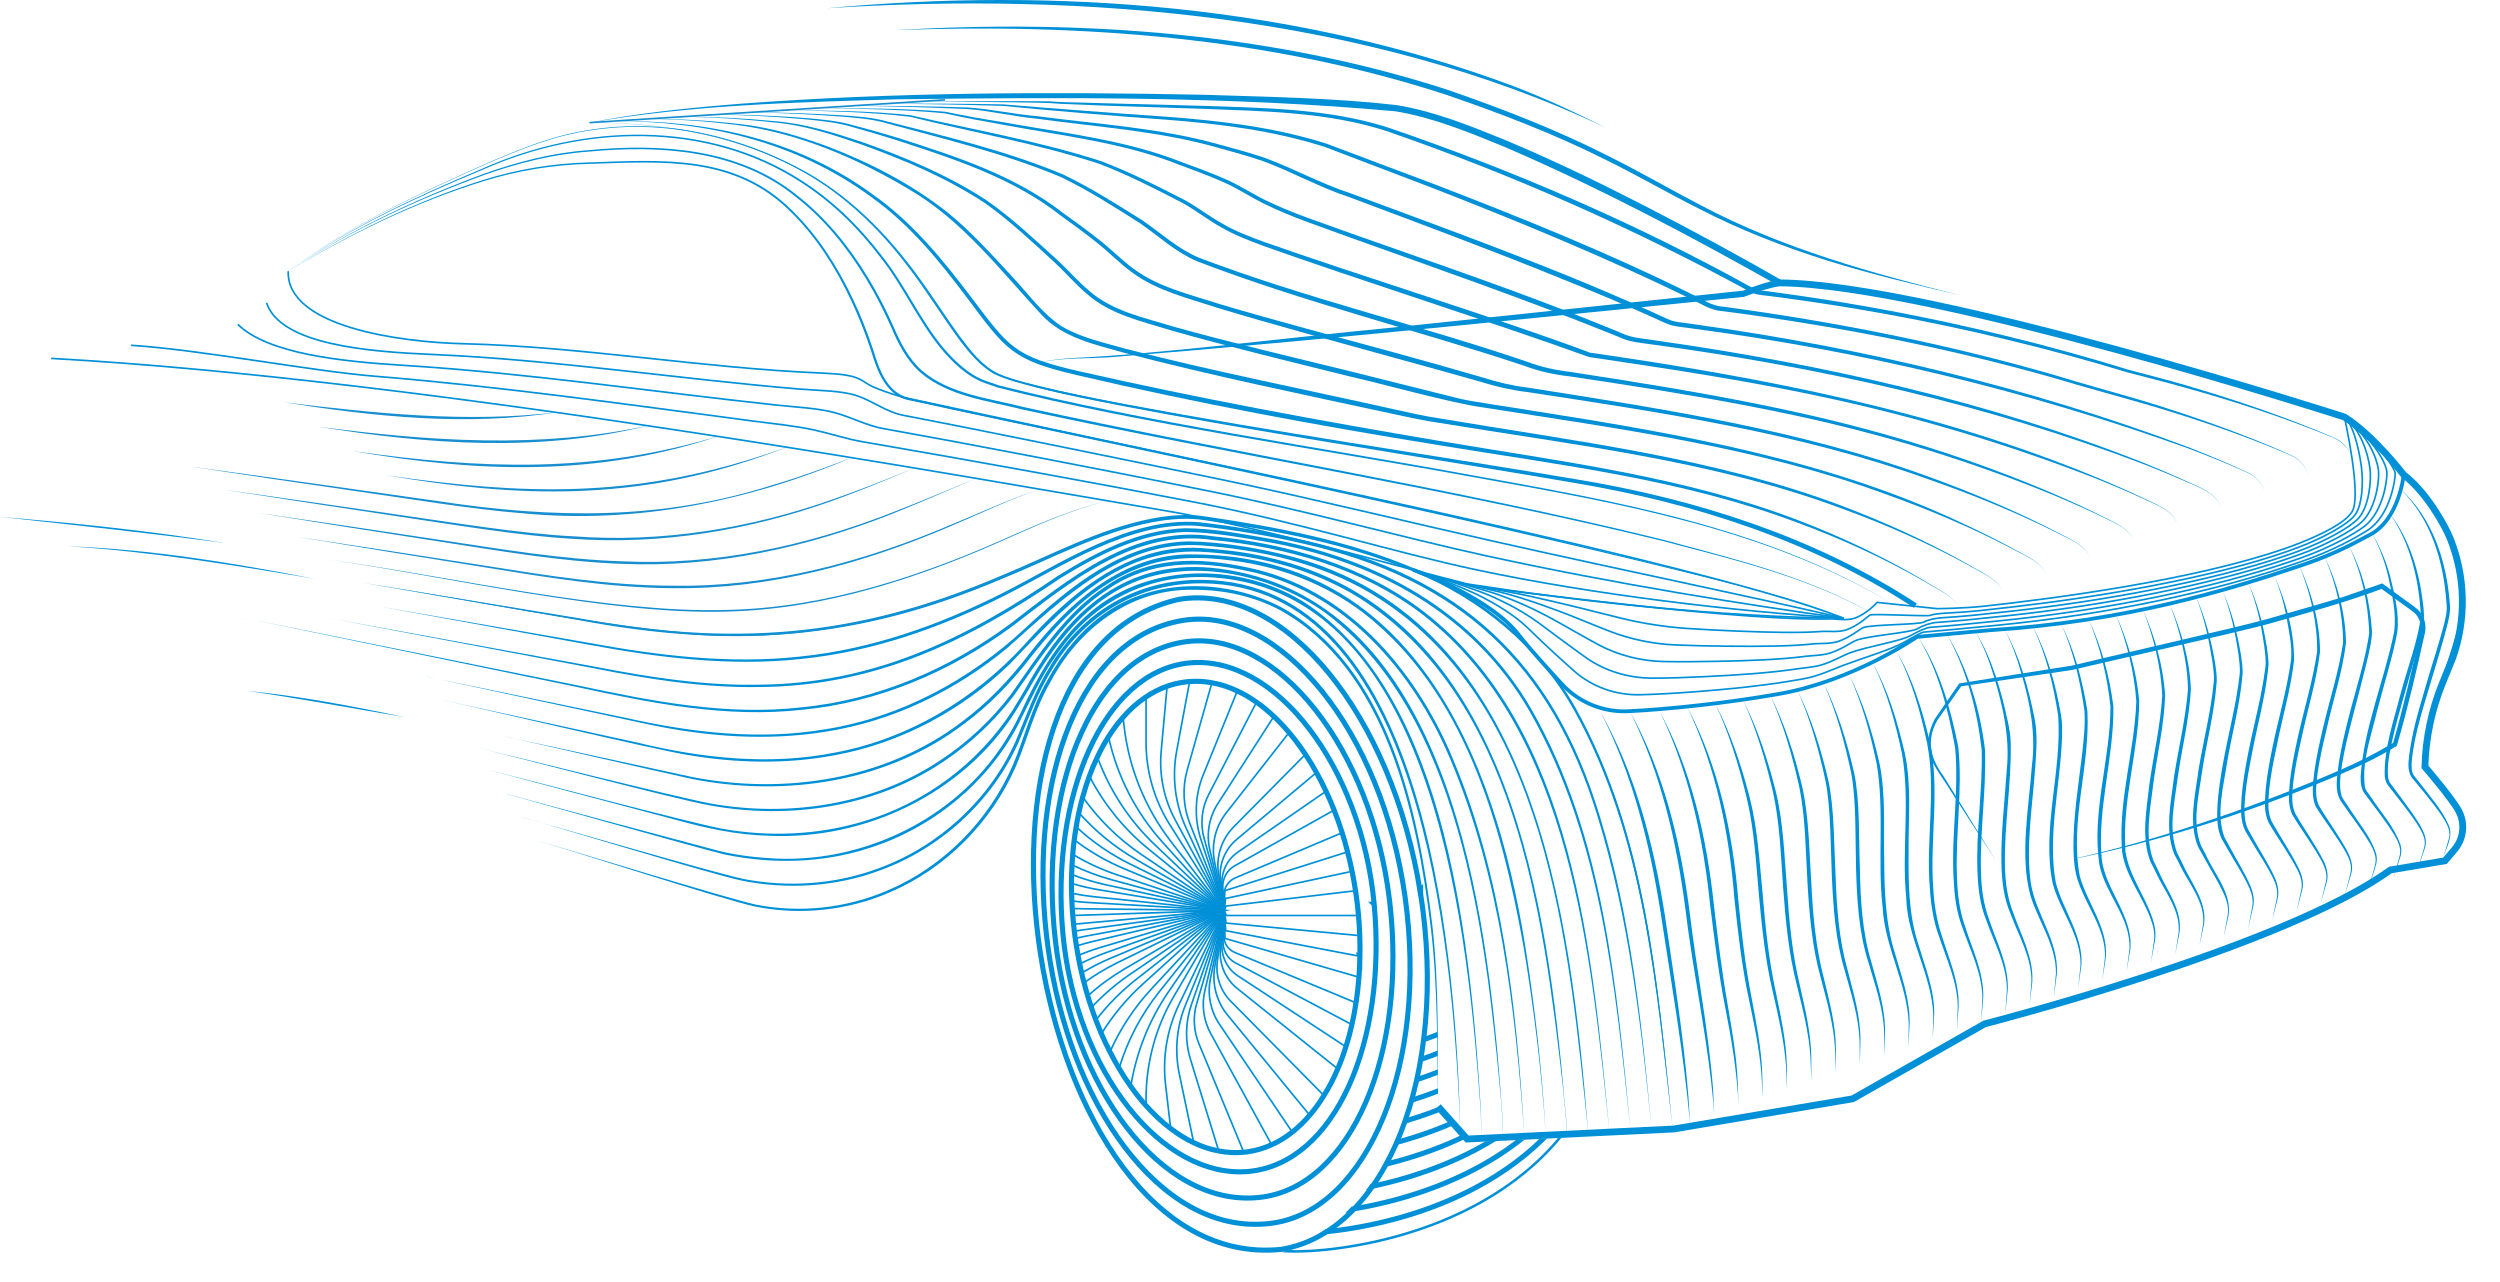 <?xml version="1.0" encoding="UTF-8" standalone="no"?><!DOCTYPE svg PUBLIC "-//W3C//DTD SVG 1.1//EN" "http://www.w3.org/Graphics/SVG/1.1/DTD/svg11.dtd"><svg width="505px" height="259px" version="1.1" xmlns="http://www.w3.org/2000/svg" xmlns:xlink="http://www.w3.org/1999/xlink" xml:space="preserve" xmlns:serif="http://www.serif.com/" style="fill-rule:evenodd;clip-rule:evenodd;stroke-miterlimit:10;"><path d="M497.623,168.538c0.143,-0.472 0.184,-0.974 0.123,-1.456c-0.707,-3.188 -3.239,-5.566 -5.156,-8.088c-0.533,-0.635 -1.825,-2.183 -2.337,-2.788c-1.333,-1.64 -0.605,-4.059 -0.39,-5.945c0.574,-3.198 1.445,-6.325 2.337,-9.431c1.651,-6.222 4.213,-12.291 5.279,-18.626c-0.399,-9.522 -3.546,-19.732 -11.388,-25.719c8.026,5.884 11.214,16.145 11.675,25.73c-0.369,3.259 -1.527,6.304 -2.409,9.43c-1.896,6.182 -4.018,12.322 -5.258,18.667c-0.267,1.579 -0.554,3.219 -0.236,4.767c0.164,0.758 0.851,1.302 1.333,1.947c1.506,1.804 3.157,3.814 4.5,5.73c1.107,1.682 2.593,3.68 1.937,5.802l-0.01,-0.02Z" style="fill:#178ecf;fill-rule:nonzero;"/><path d="M315.006,138.319c17.17,25.094 19.794,59.967 22.849,89.52l-1.323,-11.594c-2.993,-25.965 -6.786,-55.805 -21.526,-77.926Z" style="fill:#178ecf;fill-rule:nonzero;"/><g><path d="M108.586,169.829c7.012,1.989 37.662,11.451 44.017,12.886c8.969,1.783 18.441,0.748 26.826,-2.901c11.204,-4.808 20.327,-14.095 25.166,-25.258c2.357,-5.607 3.803,-11.686 6.899,-17.016c2.931,-5.392 6.878,-10.374 12.013,-13.88c10.323,-7.073 24.5,-6.622 35.366,-0.974c21.69,12.188 27.718,41.331 30.455,64.16c1.394,12.188 1.045,24.458 1.178,36.687c-0.256,-12.229 -0.03,-24.489 -1.548,-36.646c-2.788,-22.593 -8.887,-51.664 -30.372,-63.637c-5.372,-2.839 -11.471,-4.151 -17.529,-4.11c-12.629,-0.246 -23.239,7.862 -28.928,18.748c-3.106,5.32 -4.531,11.286 -6.929,16.934c-4.941,11.286 -14.198,20.645 -25.545,25.463c-8.478,3.65 -18.052,4.675 -27.103,2.84c-6.489,-1.394 -37.067,-11.327 -43.945,-13.285l-0.021,-0.011Z" style="fill:#0090d7;fill-rule:nonzero;"/><path d="M105.419,165.104c7.073,1.917 38.194,11.009 44.611,12.414c9.041,1.783 18.585,1.158 27.257,-2.051c12.29,-4.428 22.674,-13.941 27.943,-25.913c2.091,-4.972 3.865,-10.159 6.756,-14.762c6.642,-11.296 17.815,-17.846 30.967,-17.662c44.724,0.523 50.721,73.519 51.91,106.987l-0,4.132c-0,-0 -0.051,-4.142 -0.051,-4.132c-1.64,-33.027 -7.606,-105.89 -51.869,-106.279c-12.803,-0.144 -23.884,6.314 -30.373,17.313c-2.891,4.562 -4.664,9.708 -6.766,14.659c-5.371,12.096 -15.909,21.69 -28.353,26.119c-8.765,3.208 -18.38,3.803 -27.503,1.978c-6.489,-1.363 -37.62,-10.927 -44.529,-12.824l-0,0.021Z" style="fill:#0090d7;fill-rule:nonzero;"/><path d="M102.231,160.358c5.238,1.445 38.737,10.425 43.063,11.542c3.783,0.933 7.688,1.343 11.573,1.538c18.718,0.748 37.621,-8.929 47.072,-25.248c0.738,-1.117 1.578,-2.911 2.193,-4.11c3.291,-7.094 7.155,-14.167 13.05,-19.467c11.757,-11.019 30.783,-11.265 44.139,-3.044c29.543,18.984 33.859,71.007 35.847,103.143l0.062,5.218c-0,-0 -0.113,-5.218 -0.113,-5.208c-2.511,-34.996 -8.539,-104.67 -53.734,-108.053c-13.111,-0.994 -24.428,4.674 -31.85,15.468c-3.249,4.408 -5.412,9.482 -7.903,14.331c-6.273,11.85 -17.426,20.891 -30.199,24.879c-9.379,3.044 -19.497,3.239 -29.101,1.25c-5.587,-1.353 -37.99,-10.558 -44.12,-12.229l0.021,-0.01Z" style="fill:#0090d7;fill-rule:nonzero;"/><path d="M99.043,155.632c7.473,1.825 39.998,10.476 46.774,11.758c9.451,1.701 19.323,1.312 28.538,-1.456c12.301,-3.618 23.198,-11.675 30.168,-22.439c0.83,-1.363 2.932,-4.859 3.66,-6.222c9.451,-16.483 22.244,-25.883 41.833,-21.772c42.93,8.661 50.311,68.423 53.078,104.578c0.205,2.644 0.544,6.96 0.503,9.635c-0.052,-2.706 -0.287,-6.868 -0.595,-9.625c-2.932,-31.665 -8.119,-76.419 -35.601,-96.531c-10.025,-7.012 -24.571,-10.528 -36.39,-6.663c-6.079,1.999 -11.276,6.048 -15.386,10.896c-2.594,3.004 -4.859,6.386 -6.879,9.81c-0.717,1.343 -2.87,4.9 -3.7,6.243c-10.579,16.493 -30.281,25.852 -49.696,24.981c-6.468,-0.144 -12.803,-1.538 -19.015,-3.27l-37.302,-9.923l0.01,0Z" style="fill:#0090d7;fill-rule:nonzero;"/><path d="M95.865,150.907c7.586,1.763 40.614,10.076 47.471,11.357c15.909,2.901 33.09,0.349 46.662,-8.713c5.412,-3.567 10.189,-8.057 14.146,-13.192c5.586,-7.945 10.948,-16.555 19.281,-21.947c8.734,-6.007 18.462,-5.946 28.457,-3.803c19.804,3.987 34.012,20.481 41.505,38.44c10.169,24.11 12.988,50.546 14.525,76.43c-1.824,-25.802 -4.828,-52.228 -14.997,-76.235c-7.493,-17.765 -21.567,-34.074 -41.197,-37.959c-9.749,-2.07 -19.374,-2.101 -27.903,3.732c-8.262,5.299 -13.613,13.859 -19.179,21.721c-4.008,5.166 -8.857,9.697 -14.331,13.285c-13.715,9.082 -31.029,11.614 -47.04,8.641c-6.991,-1.25 -39.978,-10.005 -47.4,-11.757Z" style="fill:#0090d7;fill-rule:nonzero;"/><path d="M102.231,148.815l37.538,8.129c18.728,3.67 39.23,0.564 54.606,-11.194c5.125,-3.813 9.553,-8.456 13.428,-13.541c7.719,-10.015 18.267,-19.65 31.583,-20.214c45.636,-0.759 62.509,40.398 68.711,79.074c1.988,12.649 3.434,25.412 4.151,38.184c-0.83,-12.762 -2.398,-25.504 -4.51,-38.122c-4.439,-24.602 -11.819,-51.521 -32.485,-67.45c-7.637,-5.772 -16.842,-9.257 -26.313,-10.436c-6.274,-0.84 -12.793,-0.891 -18.759,1.456c-9.021,3.383 -15.971,10.476 -21.855,17.918c-3.895,5.095 -8.406,9.779 -13.582,13.603c-15.52,11.788 -36.216,14.874 -55.036,11.112c-12.517,-2.778 -24.971,-5.689 -37.467,-8.539l-0.01,0.02Z" style="fill:#0090d7;fill-rule:nonzero;"/><path d="M89.489,141.435l39.301,8.58c12.957,3.126 26.581,4.643 39.763,2.029c14.843,-2.726 28.354,-10.824 38.471,-21.926c9.072,-10.158 20.912,-20.255 35.386,-19.425c4.572,0.318 9.287,0.81 13.736,1.907c47.01,10.527 55.866,65.768 59.598,106.433c0.174,2.727 0.758,7.258 0.799,10.025c-0.153,-2.808 -0.605,-7.144 -0.892,-10.015c-3.936,-34.381 -9.399,-78.203 -41.187,-98.335c-9.615,-5.935 -20.891,-8.683 -32.095,-9.267c-16.883,-0.666 -27.718,11.543 -38.4,22.716c-9.686,9.349 -22.039,15.96 -35.313,18.39c-9.923,1.886 -20.164,1.619 -30.086,-0.103c-7.289,-1.24 -41.342,-9.348 -49.071,-10.999l-0.01,-0.01Z" style="fill:#0090d7;fill-rule:nonzero;"/><path d="M86.311,136.709l39.989,8.273c13.203,2.972 26.98,4.623 40.418,2.327c15.13,-2.379 29.112,-9.933 40.265,-20.317c9.205,-8.58 20.03,-17.447 33.254,-17.632c5.853,0.113 12.085,1.046 17.764,2.348c52.248,11.716 59.209,72.483 62.817,117.115c-3.947,-37.785 -8.047,-87.696 -44.119,-109.079c-10.241,-6.017 -22.173,-8.723 -33.941,-9.564c-15.96,-1.189 -28.148,10.815 -39.209,20.645c-10.517,8.714 -23.228,14.864 -36.759,16.976c-11.809,1.917 -23.925,1.025 -35.58,-1.425c-1.589,-0.328 -42.008,-9.031 -44.909,-9.687l0.01,0.02Z" style="fill:#0090d7;fill-rule:nonzero;"/><path d="M49.45,124.87c15.253,3.085 52.689,10.64 67.337,13.602c14.874,3.158 30.045,6.171 45.298,4.388c15.202,-1.497 29.635,-7.729 41.874,-16.76c11.789,-9.072 25.094,-20.163 41.024,-17.775c15.171,1.507 30.496,5.894 42.725,15.304c30.455,23.71 33.95,69.234 37.395,104.968c-3.783,-35.386 -7.494,-81.155 -37.764,-104.486c-12.158,-9.297 -27.37,-13.592 -42.438,-15.038c-15.776,-2.316 -28.836,8.59 -40.573,17.55c-12.331,9.051 -26.898,15.273 -42.202,16.739c-15.304,1.732 -30.547,-1.312 -45.421,-4.551c-14.587,-3.014 -52.3,-10.846 -67.266,-13.952l0.011,0.011Z" style="fill:#0090d7;fill-rule:nonzero;"/><path d="M66.404,124.859c8.488,1.569 46.529,8.478 53.991,9.851c10.753,2.081 21.65,3.803 32.628,3.598c23.28,-0.112 41.998,-9.194 60.777,-22.059c7.729,-4.767 16.288,-9.236 25.596,-9.544c5.536,0.031 10.968,1.066 16.401,1.999c22.203,3.967 42.213,14.741 53.673,34.781c14.597,25.709 17.109,56.041 19.897,84.907c-3.086,-28.774 -5.761,-59.034 -20.348,-84.64c-11.45,-19.866 -31.285,-30.466 -53.355,-34.34c-5.351,-0.913 -10.814,-1.897 -16.247,-1.948c-9.165,0.287 -17.56,4.644 -25.258,9.359c-18.882,12.854 -37.774,21.916 -61.125,21.957c-11.02,0.164 -21.937,-1.579 -32.7,-3.711c-7.637,-1.435 -45.627,-8.651 -53.93,-10.22l0,0.01Z" style="fill:#0090d7;fill-rule:nonzero;"/><path d="M76.758,122.522l42.284,7.35c14.033,2.563 28.364,4.316 42.612,2.747c14.239,-1.455 27.913,-6.273 40.634,-12.7c6.376,-3.209 12.496,-6.961 19.077,-9.862c6.55,-2.89 13.664,-5.176 20.922,-4.561c7.134,0.82 14.207,1.999 21.188,3.649c31.593,7.247 50.239,24.53 59.639,55.6c6.335,20.563 8.559,42.09 10.507,63.432c-2.122,-21.312 -4.592,-42.777 -10.927,-63.299c-9.431,-30.834 -27.964,-47.942 -59.373,-55.046c-6.939,-1.63 -14.012,-2.788 -21.096,-3.578c-7.093,-0.625 -14.125,1.62 -20.573,4.439c-6.54,2.85 -12.66,6.581 -19.077,9.789c-12.793,6.417 -26.559,11.215 -40.869,12.64c-14.29,1.527 -28.682,-0.267 -42.726,-2.881l-42.222,-7.719Z" style="fill:#0090d7;fill-rule:nonzero;"/><path d="M337.855,227.839c-3.137,-28.282 -5.802,-59.106 -19.877,-84.333c-7.124,-12.732 -18.83,-22.439 -32.259,-27.964c-13.397,-5.669 -27.831,-8.355 -42.192,-10.436c-3.557,-0.584 -7.186,-0.277 -10.732,0.38c-10.764,2.07 -20.43,7.401 -30.527,11.491c-29.338,12.465 -54.524,14.125 -85.666,8.231l-43.043,-7.432l43.105,7.063c31.09,5.771 56.133,4.059 85.358,-8.457c10.066,-4.121 19.825,-9.513 30.629,-11.624c3.588,-0.677 7.329,-1.015 10.979,-0.41c14.381,2.122 28.866,4.859 42.335,10.609c13.501,5.597 25.32,15.448 32.444,28.292c14.207,25.73 16.504,55.887 19.435,84.59l0.011,-0Z" style="fill:#0090d7;fill-rule:nonzero;"/></g><path d="M73.57,117.786c15.366,2.266 49.552,8.847 64.508,9.923c21.772,2.04 43.576,-2.522 63.626,-10.958c6.714,-2.727 13.224,-5.976 20.03,-8.508c6.766,-2.47 14.013,-4.51 21.27,-3.598c-7.257,-0.861 -14.474,1.24 -21.208,3.752c-6.786,2.552 -13.285,5.812 -20.01,8.559c-20.04,8.498 -41.925,13.172 -63.729,11.03c-14.843,-1.046 -49.398,-7.883 -64.487,-10.2Z" style="fill:#178ecf;fill-rule:nonzero;"/><path d="M66.404,113.051c23.68,3.208 56.482,10.855 80.141,10.158c20.317,-0.369 39.896,-6.919 58.265,-15.212c6.171,-2.696 12.434,-5.32 19.015,-6.827c-6.571,1.568 -12.803,4.234 -18.953,6.981c-18.37,8.364 -37.959,14.966 -58.317,15.396c-23.607,0.677 -56.625,-7.144 -80.151,-10.496Z" style="fill:#178ecf;fill-rule:nonzero;"/><path d="M59.249,108.325c9.564,1.425 28.723,4.377 38.266,5.874c12.732,2.009 25.504,4.11 38.42,4.11c19.405,0.349 38.471,-4.787 56.226,-12.342c5.966,-2.439 11.829,-5.187 17.959,-7.206c-6.11,2.091 -11.922,4.91 -17.867,7.432c-17.765,7.657 -36.852,12.885 -56.328,12.618c-12.947,-0.061 -25.74,-2.214 -38.471,-4.284c-9.503,-1.507 -28.712,-4.634 -38.215,-6.212l0.01,0.01Z" style="fill:#178ecf;fill-rule:nonzero;"/><path d="M52.084,103.599c9.195,1.323 27.605,4.06 36.78,5.464c12.239,1.825 24.489,3.936 36.882,4.326c18.615,0.881 37.118,-3.075 54.401,-9.841c5.781,-2.224 11.491,-4.633 17.221,-7.011c-5.689,2.45 -11.368,4.93 -17.129,7.247c-17.293,6.858 -35.837,10.907 -54.514,10.117c-12.413,-0.44 -24.663,-2.614 -36.912,-4.5c-9.134,-1.404 -27.595,-4.315 -36.729,-5.802Z" style="fill:#178ecf;fill-rule:nonzero;"/><path d="M44.919,98.874c8.846,1.23 26.539,3.772 35.365,5.074c10.445,1.486 25.022,3.885 35.416,4.377c17.837,1.363 35.765,-1.548 52.597,-7.483c5.617,-1.958 11.163,-4.131 16.657,-6.438c-5.453,2.389 -10.968,4.634 -16.575,6.674c-16.832,6.037 -34.812,9.041 -52.709,7.76c-10.374,-0.544 -25.043,-3.014 -35.437,-4.552c-8.785,-1.312 -26.54,-4.028 -35.314,-5.412Z" style="fill:#178ecf;fill-rule:nonzero;"/><path d="M37.743,94.148c15.12,2.02 35.745,4.951 50.844,7.094c23.156,3.526 45.093,3.905 67.645,-3.322c5.484,-1.578 10.825,-3.587 16.155,-5.627c-21.004,8.99 -43.986,13.623 -66.845,11.388c-9.913,-0.748 -23.967,-3.106 -33.94,-4.51c-8.427,-1.21 -25.443,-3.741 -33.859,-5.033l0,0.01Z" style="fill:#178ecf;fill-rule:nonzero;"/><path d="M77.947,95.993c27.79,4.008 49.521,4.726 76.614,-4.172l4.91,-1.63l-4.869,1.743c-26.17,9.287 -49.686,8.713 -76.645,4.059l-0.01,0Z" style="fill:#178ecf;fill-rule:nonzero;"/><path d="M71.099,91.093c26.129,3.68 48.773,4.665 74.38,-3.106c-24.787,8.396 -48.948,7.484 -74.38,3.106Z" style="fill:#178ecf;fill-rule:nonzero;"/><path d="M64.252,86.183c22.234,2.912 45.021,4.593 67.101,-0.317c-21.947,5.596 -44.96,3.926 -67.101,0.317Z" style="fill:#178ecf;fill-rule:nonzero;"/><path d="M112.748,83.252c-18.349,2.921 -37.128,0.912 -55.354,-1.979c18.328,2.204 36.933,4.213 55.354,1.979Z" style="fill:#178ecf;fill-rule:nonzero;"/><path d="M63.647,116.946c-16.545,-2.809 -33.141,-5.536 -49.911,-6.602c16.791,0.626 33.448,3.363 49.911,6.602Z" style="fill:#0090d7;fill-rule:nonzero;"/><path d="M0,104.409c15.028,1.241 30.763,2.87 45.636,5.32c-14.515,-1.937 -31.07,-3.721 -45.636,-5.32Z" style="fill:#0090d7;fill-rule:nonzero;"/><path d="M81.801,144.879c-9.41,-1.578 -22.582,-4.018 -31.9,-5.32c10.732,1.046 21.352,3.085 31.9,5.32Z" style="fill:#0090d7;fill-rule:nonzero;"/><path d="M372.369,124.87c-31.142,-12.393 -162.198,-38.154 -185.836,-43.658c-3.342,-0.626 -7.001,-1.722 -10.169,-3.055c-2.808,-1.322 -2.214,-2.47 -10.353,-2.798c-24.151,-0.985 -48.404,-5.351 -72.432,-5.925c-13.039,-0.318 -35.765,-3.486 -35.355,-14.659" style="fill:none;fill-rule:nonzero;stroke:#0090d7;stroke-width:0.34px;"/><path d="M372.369,124.87c-15.192,-3.629 -42.695,-9.246 -70.474,-15.489c-17.539,-3.936 -36.359,-8.57 -55.159,-12.506c-26.14,-5.382 -50.701,-10.394 -64.242,-12.978c-3.362,-0.645 -5.925,-2.716 -9.174,-3.885c-3.147,-1.137 -7.914,-1.096 -11.994,-1.435c-24.263,-2.019 -49.09,-5.873 -73.682,-6.96c-12.978,-0.554 -30.968,-1.896 -33.797,-10.445" style="fill:none;fill-rule:nonzero;stroke:#0090d7;stroke-width:0.34px;"/><path d="M372.369,124.87c-18.39,-2.481 -46.559,-6.981 -72.319,-12.629c-17.211,-3.773 -35.898,-9.031 -56.062,-13.09c-23.259,-4.685 -47.563,-9.349 -65.522,-12.568c-3.393,-0.605 -6.253,-2.204 -9.616,-3.157c-3.475,-0.994 -8.067,-1.169 -12.198,-1.62c-24.397,-2.624 -49.778,-6.396 -74.943,-7.995c-12.926,-0.79 -27.626,-2.358 -33.674,-8.293" style="fill:none;fill-rule:nonzero;stroke:#0090d7;stroke-width:0.34px;"/><path d="M372.369,124.87c-21.588,-1.333 -50.424,-4.716 -74.164,-9.769c-16.894,-3.598 -35.437,-9.503 -56.964,-13.675c-20.389,-3.957 -44.406,-8.303 -66.814,-12.157c-3.424,-0.584 -6.602,-1.671 -10.056,-2.43c-3.813,-0.83 -8.211,-1.25 -12.414,-1.804c-24.54,-3.229 -50.475,-6.929 -76.194,-9.031c-12.875,-1.035 -35.057,-5.33 -49.265,-6.253" style="fill:none;fill-rule:nonzero;stroke:#0090d7;stroke-width:0.34px;"/><path d="M372.369,124.87c-24.786,-0.185 -54.083,-3.486 -76.009,-6.909c-16.391,-4.172 -35.027,-9.687 -57.866,-14.259c-45.196,-7.668 -152.285,-27.072 -228.161,-31.306" style="fill:none;fill-rule:nonzero;stroke:#0090d7;stroke-width:0.34px;"/><path d="M190.91,20.168l-71.837,4.603" style="fill:none;fill-rule:nonzero;stroke:#178ecf;stroke-width:0.34px;"/><path d="M290.496,223.523l5.864,6.56l41.761,-2.029l36.124,-6.099l26.641,-15.131c0,0 60.511,-15.509 81.965,-31.09l11.041,-1.866l1.927,-2.265c1.876,-2.214 2.183,-5.351 0.789,-7.893c-1.394,-2.542 -6.776,-8.806 -6.776,-8.806c0.154,-5.822 1.364,-11.562 3.557,-16.954l2.05,-5.033c2.758,-7.791 2.594,-16.309 -0.44,-23.997c-1.148,-2.901 -4.931,-9.564 -9.452,-13.009c0,0 -6.14,-8.036 -11.972,-11.675c-0,-0 -83.308,-26.857 -113.999,-27.093" style="fill:none;fill-rule:nonzero;stroke:#0090d7;stroke-width:1.38px;"/><path d="M119.073,24.771c10.179,-1.999 20.522,-3.024 30.855,-3.844c31.029,-2.317 62.191,-2.409 93.281,-1.784c12.968,0.431 25.966,0.615 38.881,2.081c7.76,1.271 15.079,4.265 22.296,7.207c9.584,4.028 18.933,8.559 28.159,13.315c9.81,5.054 19.497,10.333 29.061,15.838c-3.219,0.154 -6.346,1.25 -9.339,2.378c-40.244,4.049 -85.973,8.836 -126.105,12.045c-5.986,0.625 -12.137,-0.072 -17.959,1.701c2.881,-0.922 5.915,-1.23 8.918,-1.414c16.77,-0.738 45.975,-4.429 63.032,-6.007l71.991,-7.576l-0.174,0.041c1.22,-0.481 2.429,-0.922 3.68,-1.322c1.25,-0.39 2.501,-0.759 3.885,-0.912l-0.267,1.189c-18.02,-10.159 -36.38,-19.876 -55.384,-28.046c-7.125,-2.932 -14.362,-5.905 -21.968,-7.176c-33.489,-3.034 -67.275,-2.86 -100.888,-2.419c-20.686,0.605 -41.505,1.138 -61.945,4.715l-0.01,-0.01Z" style="fill:#0090d7;fill-rule:nonzero;"/><g><path d="M297.118,118.319c0,0 3.69,0.503 9.472,1.231c1.312,0.164 2.716,0.338 4.223,0.522c11.635,1.425 28.579,3.363 42.346,4.347c6.704,0.481 12.66,0.738 16.862,0.594c0.544,-0.02 3.106,0.42 4.634,-0.143c2.624,-0.974 4.51,-3.188 4.51,-3.188l12.147,1.261c0,-0 5.115,-0.021 9.564,-0.503c13.326,-1.455 42.315,-5.176 61.002,-11.747c2.594,-0.912 12.096,-4.449 13.429,-7.709c1.599,-3.905 -1.732,-18.738 -1.732,-18.738" style="fill:none;fill-rule:nonzero;stroke:#0090d7;stroke-width:0.34px;"/><path d="M295.17,117.786c0.615,0.236 4.275,0.8 9.564,1.774c1.354,0.246 2.768,0.543 4.234,0.861c2.552,0.553 5.177,1.189 7.77,1.794c3.393,0.789 7.268,1.835 11.122,2.757c4.131,0.995 8.59,1.681 12.988,1.979c3.372,0.225 6.806,0.399 10.158,0.533c6.612,0.266 12.711,0.41 17.263,0.051c0.748,-0.062 3.167,0.236 4.725,-0.318c2.542,-0.912 4.449,-2.86 4.767,-2.983c0.861,-0.318 11.716,0.349 12.208,0.062c0.421,-0.236 2.122,-0.41 4.08,-0.503c1.384,-0.061 4.049,-0.256 5.587,-0.42c1.743,-0.195 5.197,-0.574 7.493,-0.84c16.719,-1.938 39.24,-5.69 54.821,-11.123c0.595,-0.205 1.425,-0.502 2.378,-0.871c4.398,-1.66 10.067,-4.531 11.522,-6.714c1.364,-2.05 1.548,-6.489 1.148,-9.544c-0.533,-4.069 -1.855,-8.805 -3.321,-9.933" style="fill:none;fill-rule:nonzero;stroke:#0090d7;stroke-width:0.34px;"/><path d="M293.233,117.253c1.24,0.462 4.859,1.148 9.667,2.317c1.394,0.338 2.808,0.748 4.233,1.189c2.676,0.82 5.228,1.753 7.606,2.624c3.127,1.148 6.96,2.809 10.661,4.224c3.998,1.527 8.539,2.48 13.07,2.675c3.341,0.144 6.878,0.215 10.404,0.246c6.52,0.062 12.762,0.051 17.662,-0.482c0.954,-0.102 3.239,0.052 4.828,-0.492c2.45,-0.83 4.377,-2.542 5.013,-2.778c1.722,-0.645 11.286,-0.563 12.26,-1.127c0.83,-0.482 2.491,-0.82 4.059,-0.892c1.107,-0.051 4.48,-0.318 5.7,-0.451c1.394,-0.154 5.822,-0.625 7.667,-0.82c18.605,-2.05 40.562,-6.038 55.979,-11.348c0.657,-0.225 1.497,-0.523 2.44,-0.871c4.982,-1.835 10.302,-4.736 11.942,-6.591c2.153,-2.44 2.624,-7.627 2.307,-10.067c-0.421,-3.249 -1.999,-7.882 -4.931,-10.138" style="fill:none;fill-rule:nonzero;stroke:#0090d7;stroke-width:0.34px;"/><path d="M291.285,116.72c1.856,0.697 5.433,1.548 9.759,2.871c1.445,0.44 2.85,0.973 4.244,1.517c2.788,1.096 5.289,2.327 7.442,3.464c2.86,1.518 6.663,3.793 10.21,5.69c3.864,2.07 8.487,3.28 13.151,3.372c3.322,0.062 6.95,0.031 10.661,-0.041c6.427,-0.123 12.824,-0.338 18.062,-1.025c1.158,-0.154 3.311,-0.144 4.92,-0.666c2.358,-0.769 4.306,-2.214 5.259,-2.573c2.583,-0.964 10.845,-1.476 12.321,-2.327c1.251,-0.718 2.86,-1.23 4.029,-1.281c0.83,-0.041 4.9,-0.38 5.822,-0.482c1.046,-0.113 6.448,-0.667 7.832,-0.81c20.491,-2.153 41.895,-6.376 57.138,-11.583c0.717,-0.246 1.568,-0.544 2.491,-0.872c5.576,-2.009 10.619,-4.879 12.362,-6.458c3.024,-2.757 3.701,-8.764 3.455,-10.599c-0.318,-2.44 -2.133,-6.971 -6.53,-10.343" style="fill:none;fill-rule:nonzero;stroke:#0090d7;stroke-width:0.34px;"/><path d="M289.348,116.187c2.47,0.933 5.997,1.979 9.851,3.414c1.486,0.553 2.891,1.199 4.254,1.855c2.901,1.394 5.351,2.901 7.278,4.306c2.594,1.896 6.345,4.766 9.749,7.155c3.721,2.613 8.436,4.049 13.233,4.069c3.291,0.01 7.022,-0.133 10.907,-0.318c6.335,-0.307 12.875,-0.727 18.451,-1.568c1.364,-0.205 3.373,-0.328 5.013,-0.83c2.265,-0.697 4.234,-1.887 5.505,-2.368c3.444,-1.292 10.414,-2.389 12.372,-3.516c1.671,-0.964 3.229,-1.63 4.008,-1.671c0.554,-0.021 5.331,-0.441 5.946,-0.513c0.697,-0.071 7.073,-0.697 7.995,-0.799c22.378,-2.255 43.218,-6.715 58.286,-11.809c0.779,-0.267 1.64,-0.564 2.553,-0.882c6.171,-2.173 10.968,-4.971 12.782,-6.335c3.978,-2.962 4.777,-9.902 4.613,-11.122c-0.215,-1.63 -2.275,-6.048 -8.129,-10.558" style="fill:none;fill-rule:nonzero;stroke:#0090d7;stroke-width:0.34px;"/><path d="M287.4,115.654c3.096,1.169 6.551,2.44 9.944,3.967c1.517,0.677 2.931,1.435 4.254,2.184c2.993,1.701 5.402,3.475 7.114,5.146c2.316,2.275 6.037,5.761 9.287,8.62c3.577,3.168 8.385,4.89 13.305,4.767c3.26,-0.082 7.094,-0.297 11.153,-0.605c6.243,-0.471 12.916,-1.127 18.851,-2.101c1.569,-0.256 3.445,-0.523 5.105,-1.005c2.173,-0.635 4.172,-1.568 5.751,-2.163c4.305,-1.609 9.984,-3.3 12.434,-4.715c2.091,-1.199 3.598,-2.04 3.988,-2.06c0.276,-0.011 5.76,-0.503 6.068,-0.544c0.349,-0.041 7.698,-0.738 8.16,-0.779c24.273,-2.357 44.549,-7.052 59.444,-12.044c0.84,-0.277 1.712,-0.574 2.603,-0.882c6.766,-2.327 11.307,-5.043 13.203,-6.202c4.982,-3.054 5.854,-11.04 5.772,-11.655c-0.103,-0.81 -2.409,-5.135 -9.739,-10.763" style="fill:none;fill-rule:nonzero;stroke:#0090d7;stroke-width:0.34px;"/><path d="M285.463,115.111c10.23,3.854 17.939,8.723 21.25,13.018c2.04,2.655 5.73,6.735 8.826,10.087c3.434,3.711 8.334,5.7 13.387,5.454c7.924,-0.38 20.051,-1.651 30.65,-3.537c14.894,-2.655 27.656,-11.481 27.656,-11.481l14.505,-1.332c27.831,-1.805 48.261,-8.109 63.258,-13.162c7.37,-2.481 11.645,-5.085 13.623,-6.079c6.017,-3.014 6.929,-12.178 6.929,-12.178c0,0 -2.552,-4.213 -11.337,-10.968" style="fill:none;fill-rule:nonzero;stroke:#0090d7;stroke-width:0.34px;"/></g><g><path d="M277.58,182.663c1.302,13.911 -0.676,26.991 -5.156,36.79c-4.48,9.8 -11.45,16.33 -20.132,17.17c-8.683,0.831 -17.427,-4.192 -24.325,-12.905c-6.899,-8.713 -11.953,-21.107 -13.255,-35.027c-1.302,-13.91 0.749,-27.195 5.29,-37.2c4.541,-10.005 11.583,-16.75 20.265,-17.58c8.683,-0.83 17.365,4.397 24.192,13.316c6.837,8.918 11.83,21.526 13.131,35.436l-0.01,0Z" style="fill:none;fill-rule:nonzero;stroke:#0090d7;stroke-width:1.03px;"/><path d="M217.603,150.005c4.51,-11.082 11.932,-19.026 21.947,-20.379c9.318,-1.251 18.707,4.295 26.211,13.828c7.504,9.534 13.121,23.177 14.935,38.502c1.815,15.325 -0.082,29.738 -4.766,40.603c-4.685,10.866 -12.147,18.298 -21.496,19.313c-10.066,1.097 -19.538,-4.654 -26.898,-14.198c-7.36,-9.543 -12.629,-22.982 -14.341,-37.599c-1.701,-14.618 -0.113,-28.989 4.398,-40.07l0.01,-0Z" style="fill:none;fill-rule:nonzero;stroke:#0090d7;stroke-width:1.03px;"/><path d="M215.215,148.518c4.489,-12.157 12.28,-21.291 23.638,-23.177c9.943,-1.65 20.061,4.203 28.23,14.351c8.17,10.149 14.423,24.838 16.75,41.557c2.327,16.729 0.513,32.484 -4.387,44.427c-4.9,11.931 -12.844,20.255 -22.849,21.454c-11.45,1.374 -21.639,-5.125 -29.471,-15.488c-7.821,-10.364 -13.316,-24.848 -15.417,-40.173c-2.112,-15.325 -0.974,-30.783 3.506,-42.941l-0,-0.01Z" style="fill:none;fill-rule:nonzero;stroke:#0090d7;stroke-width:1.03px;"/><path d="M286.96,180.531c2.839,18.134 1.107,35.242 -3.998,48.24c-5.105,12.998 -13.582,21.896 -24.212,23.608c-12.875,1.281 -23.751,-5.587 -32.044,-16.781c-8.293,-11.193 -13.993,-26.713 -16.504,-42.745c-2.511,-16.032 -1.835,-32.577 2.624,-45.811c4.459,-13.234 12.701,-23.167 25.32,-25.975c10.63,-1.712 21.413,4.1 30.239,14.863c8.836,10.764 15.715,26.488 18.564,44.622l0.011,-0.021Z" style="fill:none;fill-rule:nonzero;stroke:#0090d7;stroke-width:1.03px;"/></g><path d="M274.013,181.31c3.526,26.212 -6.356,49.204 -22.06,51.367c-37.958,2.952 -50.095,-87.521 -12.752,-94.912c15.704,-2.163 31.286,17.334 34.812,43.545Z" style="fill:none;fill-rule:nonzero;stroke:#178ecf;stroke-width:0.34px;"/><path d="M235.757,138.606l-1.189,13.039c-0.461,4.879 0.543,9.779 2.87,14.064l9.841,18.195l-7.801,19.087c-1.804,4.418 -2.235,9.266 -1.261,13.941l2.911,13.889" style="fill:none;fill-rule:nonzero;stroke:#0090d7;stroke-width:0.34px;"/><path d="M264.562,225.276l-16.596,-20.235c-2.214,-2.706 -3.158,-6.253 -2.594,-9.738l1.897,-11.389l-2.871,-12.188c-0.758,-3.229 -0.184,-6.622 1.61,-9.4l11.317,-17.621" style="fill:none;fill-rule:nonzero;stroke:#0090d7;stroke-width:0.34px;"/><path d="M231.503,140.748l0,9.216c0,5.914 1.681,11.696 4.828,16.678l10.948,17.262l-9.133,19.035c-2.399,4.993 -3.342,10.589 -2.707,16.104l1.036,8.919" style="fill:none;fill-rule:nonzero;stroke:#0090d7;stroke-width:0.34px;"/><path d="M222.493,208.803c2.316,-3.721 5.115,-7.094 8.374,-10.046l16.412,-14.853l-16.709,-11.286c-4.633,-3.127 -8.641,-7.084 -11.87,-11.645" style="fill:none;fill-rule:nonzero;stroke:#0090d7;stroke-width:0.34px;"/><path d="M217.931,164.161c3.301,3.731 7.186,6.919 11.491,9.42l17.857,10.323l-17.713,13.89c-3.065,2.398 -5.813,5.176 -8.18,8.262" style="fill:none;fill-rule:nonzero;stroke:#0090d7;stroke-width:0.34px;"/><path d="M267.432,221.299l-18.81,-19.036c-2.112,-2.132 -3.116,-5.146 -2.717,-8.139l1.374,-10.22l-1.937,-9.8c-0.698,-3.495 0.164,-7.093 2.347,-9.892l12.711,-16.258" style="fill:none;fill-rule:nonzero;stroke:#0090d7;stroke-width:0.34px;"/><path d="M273.08,206.978l-23.536,-12.485c-1.599,-0.841 -2.562,-2.542 -2.491,-4.377l0.236,-6.212l-0.441,-4.921c-0.246,-2.696 0.974,-5.32 3.188,-6.847l17.826,-12.311" style="fill:none;fill-rule:nonzero;stroke:#0090d7;stroke-width:0.34px;"/><path d="M269.492,163.628l-20.05,11.245c-1.599,0.881 -2.542,2.634 -2.44,4.469l0.277,4.562l-0.051,5.176c-0.011,1.446 0.85,2.748 2.163,3.301l24.53,10.2" style="fill:none;fill-rule:nonzero;stroke:#0090d7;stroke-width:0.34px;"/><path d="M274.505,197.404l-27.052,-7.842l-0.184,-5.648l-0.041,-2.983c-0.031,-1.589 0.902,-3.014 2.327,-3.618l21.547,-9.103" style="fill:none;fill-rule:nonzero;stroke:#0090d7;stroke-width:0.34px;"/><path d="M272.209,172.074l-24.797,7.842l-0.133,3.998l0.318,4.09l27.103,5.177" style="fill:none;fill-rule:nonzero;stroke:#0090d7;stroke-width:0.34px;"/><path d="M273.798,179.926l-26.13,3.096l-0.389,0.892l0.441,1.015l26.693,-0" style="fill:none;fill-rule:nonzero;stroke:#0090d7;stroke-width:0.34px;"/><path d="M274.659,188.998l-26.98,-2.532l-0.4,-2.552l0.287,-2.429l25.545,-5.485" style="fill:none;fill-rule:nonzero;stroke:#0090d7;stroke-width:0.34px;"/><path d="M265.925,156.042l-16.124,13.531c-2.409,2.03 -3.65,5.167 -3.26,8.314l0.738,6.017l-0.441,6.704c-0.184,2.603 1.056,5.094 3.219,6.519l21.803,14.321" style="fill:none;fill-rule:nonzero;stroke:#0090d7;stroke-width:0.34px;"/><path d="M270.22,215.917l-20.296,-16.237c-2.409,-1.938 -3.691,-4.962 -3.393,-8.047l0.748,-7.719l-1.138,-7.319c-0.543,-3.516 0.595,-7.073 3.096,-9.595l14.464,-14.628" style="fill:none;fill-rule:nonzero;stroke:#0090d7;stroke-width:0.34px;"/><path d="M217.439,191.09c1.107,-0.349 2.214,-0.656 3.342,-0.923l26.498,-6.253l-26.437,-2.788c-1.466,-0.164 -2.921,-0.39 -4.367,-0.687" style="fill:none;fill-rule:nonzero;stroke:#0090d7;stroke-width:0.34px;"/><path d="M216.527,181.987c1.035,0.143 2.081,0.236 3.116,0.307l27.626,1.61l-27.677,5.146c-0.8,0.153 -1.599,0.317 -2.389,0.502" style="fill:none;fill-rule:nonzero;stroke:#0090d7;stroke-width:0.34px;"/><path d="M217.029,188.107c0.461,-0.082 0.933,-0.154 1.384,-0.226l28.866,-3.967l-28.784,-0.348c-0.625,-0.011 -1.261,-0.031 -1.897,-0.052" style="fill:none;fill-rule:nonzero;stroke:#0090d7;stroke-width:0.34px;"/><path d="M216.711,184.929l30.568,-1.015l-30.414,2.778" style="fill:none;fill-rule:nonzero;stroke:#0090d7;stroke-width:0.34px;"/><path d="M216.445,178.44c1.896,0.574 3.844,1.025 5.791,1.343l25.043,4.121l-25.094,7.514c-1.497,0.451 -2.962,0.984 -4.408,1.568" style="fill:none;fill-rule:nonzero;stroke:#0090d7;stroke-width:0.34px;"/><path d="M218.105,194.729c1.702,-0.872 3.455,-1.63 5.259,-2.276l23.915,-8.539l-23.864,-5.177c-2.368,-0.522 -4.695,-1.219 -6.95,-2.101" style="fill:none;fill-rule:nonzero;stroke:#0090d7;stroke-width:0.34px;"/><path d="M216.557,174.699c2.584,1.26 5.28,2.275 8.058,3.034l22.664,6.181l-22.736,9.554c-2.081,0.871 -4.101,1.896 -6.028,3.075" style="fill:none;fill-rule:nonzero;stroke:#0090d7;stroke-width:0.34px;"/><path d="M218.997,198.501c2.112,-1.528 4.357,-2.87 6.694,-4.029l21.588,-10.558l-21.516,-7.165c-3.178,-1.056 -6.212,-2.45 -9.072,-4.183" style="fill:none;fill-rule:nonzero;stroke:#0090d7;stroke-width:0.34px;"/><path d="M216.998,169.635c3.116,2.398 6.54,4.377 10.189,5.894l20.092,8.385l-20.133,11.819c-2.644,1.558 -5.125,3.362 -7.401,5.443" style="fill:none;fill-rule:nonzero;stroke:#0090d7;stroke-width:0.34px;"/><path d="M220.483,203.503c2.348,-2.521 4.982,-4.787 7.842,-6.735l18.954,-12.864l-18.984,-9.359c-3.978,-1.968 -7.658,-4.49 -10.907,-7.534" style="fill:none;fill-rule:nonzero;stroke:#0090d7;stroke-width:0.34px;"/><path d="M220.053,156.77c2.942,5.699 7.011,10.733 11.993,14.771l15.233,12.373l-14.679,15.837c-3.475,3.742 -6.304,8.047 -8.385,12.711" style="fill:none;fill-rule:nonzero;stroke:#0090d7;stroke-width:0.34px;"/><path d="M226.05,215.814c1.701,-5.648 4.489,-10.927 8.18,-15.55l13.049,-16.35l-13.91,-13.182c-5.228,-4.941 -9.216,-11.04 -11.696,-17.816" style="fill:none;fill-rule:nonzero;stroke:#0090d7;stroke-width:0.34px;"/><path d="M223.917,148.815c1.733,7.955 5.505,15.315 10.948,21.353l12.404,13.746l-11.256,16.463c-3.905,5.72 -6.499,12.249 -7.595,19.076" style="fill:none;fill-rule:nonzero;stroke:#0090d7;stroke-width:0.34px;"/><path d="M231.503,223.338l0,-1.332c0,-7.299 1.927,-14.464 5.617,-20.748l10.159,-17.354l-10.763,-13.931c-5.197,-6.735 -8.467,-14.782 -9.452,-23.269l-0.205,-1.835" style="fill:none;fill-rule:nonzero;stroke:#0090d7;stroke-width:0.34px;"/><path d="M244.808,137.909l-4.981,17.6c-1.025,3.588 -0.831,7.422 0.543,10.897l6.909,17.508l-5.535,18.769c-0.79,2.676 -0.636,5.536 0.43,8.119l9.072,21.947" style="fill:none;fill-rule:nonzero;stroke:#0090d7;stroke-width:0.34px;"/><path d="M246.182,232.492l-5.699,-18.461c-1.128,-3.629 -1.056,-7.535 0.194,-11.133l6.602,-18.994l-7.637,-16.535c-2.255,-4.879 -2.942,-10.353 -1.958,-15.653l2.624,-14.064" style="fill:none;fill-rule:nonzero;stroke:#0090d7;stroke-width:0.34px;"/><path d="M253.819,141.835l-9.667,18.666c-1.424,2.737 -1.742,5.915 -0.912,8.888l4.039,14.515l-2.768,13.777c-0.656,3.208 0.01,6.55 1.845,9.256l14.679,21.752" style="fill:none;fill-rule:nonzero;stroke:#0090d7;stroke-width:0.34px;"/><path d="M256.874,231.252l-12.312,-22.48c-1.455,-2.655 -1.875,-5.781 -1.168,-8.734l3.885,-16.114l-4.695,-14.351c-1.384,-4.264 -1.23,-8.887 0.461,-13.039l6.889,-16.954" style="fill:none;fill-rule:nonzero;stroke:#0090d7;stroke-width:0.34px;"/><path d="M274.7,193.181c-0.031,1.435 -0.082,2.849 -0.195,4.223c-0.144,1.763 -0.328,3.496 -0.595,5.177c-0.225,1.496 -0.502,2.972 -0.83,4.407c-0.348,1.548 -0.748,3.035 -1.22,4.47c-0.471,1.558 -1.025,3.044 -1.64,4.459c-0.82,1.937 -1.743,3.731 -2.788,5.382c-0.871,1.445 -1.835,2.767 -2.87,3.967c-1.097,1.291 -2.276,2.439 -3.537,3.423c-1.302,1.036 -2.686,1.897 -4.162,2.553c-1.568,0.717 -3.198,1.189 -4.92,1.435c-0.236,0.031 -0.472,0.051 -0.707,0.072c-1.702,0.164 -3.393,0.082 -5.064,-0.257c-1.722,-0.307 -3.414,-0.871 -5.064,-1.671c-1.599,-0.748 -3.147,-1.711 -4.644,-2.859c-1.732,-1.302 -3.393,-2.86 -4.981,-4.634c-1.067,-1.189 -2.112,-2.501 -3.076,-3.885c-0.83,-1.148 -1.619,-2.358 -2.368,-3.629c-0.635,-1.076 -1.26,-2.204 -1.845,-3.362c-0.594,-1.179 -1.179,-2.388 -1.722,-3.649c-0.379,-0.902 -0.748,-1.804 -1.107,-2.747c-0.318,-0.831 -0.625,-1.681 -0.902,-2.553c-0.267,-0.758 -0.513,-1.548 -0.738,-2.327c-0.277,-0.881 -0.523,-1.783 -0.748,-2.675c-0.185,-0.646 -0.349,-1.302 -0.482,-1.968c-0.154,-0.585 -0.277,-1.21 -0.4,-1.804c-0.123,-0.574 -0.236,-1.149 -0.328,-1.723c-0.123,-0.635 -0.236,-1.26 -0.328,-1.906c-0.082,-0.502 -0.164,-1.015 -0.226,-1.528c-0.03,-0.143 -0.051,-0.297 -0.071,-0.43c-0.041,-0.338 -0.093,-0.687 -0.123,-1.025c-0.072,-0.482 -0.113,-0.953 -0.164,-1.415c-0.052,-0.584 -0.113,-1.179 -0.154,-1.753c-0.041,-0.481 -0.082,-0.953 -0.113,-1.435c-0.031,-0.502 -0.051,-1.015 -0.072,-1.517c-0.03,-0.523 -0.051,-1.035 -0.051,-1.558c-0.031,-0.656 -0.031,-1.333 -0.031,-1.989c0,-0.604 0.011,-1.209 0.031,-1.814c0.01,-0.646 0.041,-1.292 0.082,-1.937c0.031,-0.718 0.082,-1.436 0.144,-2.133c0.082,-0.994 0.184,-1.978 0.307,-2.931c0.113,-0.882 0.236,-1.753 0.39,-2.604c0.153,-0.984 0.328,-1.937 0.543,-2.86c0.226,-1.097 0.482,-2.142 0.779,-3.188c0.39,-1.456 0.851,-2.86 1.343,-4.203c0.482,-1.343 1.025,-2.634 1.62,-3.854c0.676,-1.456 1.424,-2.819 2.244,-4.1c0.903,-1.435 1.876,-2.747 2.942,-3.937c1.415,-1.629 2.963,-3.013 4.644,-4.12c1.343,-0.902 2.757,-1.63 4.254,-2.143c1.107,-0.389 2.255,-0.676 3.455,-0.84c0.358,-0.052 0.738,-0.103 1.096,-0.113c1.507,-0.113 3.024,-0.031 4.511,0.256c1.732,0.297 3.434,0.851 5.115,1.651c1.332,0.615 2.624,1.373 3.895,2.275c1.21,0.841 2.368,1.815 3.506,2.881c1.056,0.994 2.081,2.081 3.065,3.249c1.168,1.363 2.255,2.819 3.301,4.408c0.779,1.169 1.527,2.388 2.234,3.68c0.677,1.21 1.312,2.481 1.927,3.783c0.585,1.23 1.128,2.501 1.641,3.803c0.584,1.476 1.127,3.003 1.619,4.571c0.39,1.261 0.759,2.553 1.097,3.875c0.328,1.292 0.636,2.594 0.902,3.926c0.267,1.292 0.502,2.594 0.697,3.926c0.082,0.451 0.154,0.913 0.205,1.374c0.164,1.22 0.308,2.429 0.4,3.629c0.123,1.373 0.205,2.716 0.246,4.069c0.051,1.405 0.072,2.809 0.041,4.182l-0.01,-0.03Z" style="fill:none;fill-rule:nonzero;stroke:#0090d7;stroke-width:1.04px;"/><path d="M418.959,173.458c17.159,-3.895 33.889,-9.564 50.105,-16.35c4.828,-2.009 9.574,-4.141 14.023,-6.868l0.195,-0.102l0.113,-0.051c0.072,-0.011 0.01,-0.052 0.328,-0.072c0.43,0.277 0.523,0.266 -0.041,0.01c-0.195,0 -0.297,0.133 -0.328,0.185l0.031,-0.062l0.061,-0.174c2.091,-7.371 3.844,-14.895 5.464,-22.388c0.205,-0.974 0.041,-1.999 -0.451,-2.85c-0.513,-0.932 -1.405,-1.445 -2.256,-2.07l-5.35,-3.865l0.461,0.072c-7.083,2.675 -15.95,5.166 -23.239,7.196c-5.248,1.476 -33.622,7.832 -39.465,9.256l-22.593,3.332l0.216,-0.133l-4.91,7.001c-2.163,3.854 -1.497,7.493 1.178,11.112c1.374,2.173 9.195,14.863 10.733,17.334l-8.857,-13.695c-1.23,-2.071 -3.331,-4.767 -4.285,-6.981c-1.096,-2.645 -0.584,-5.648 0.759,-8.098l4.838,-7.042l0.082,-0.113l0.144,-0.021c-0,0 22.664,-3.577 22.521,-3.546c5.986,-1.487 34.022,-7.852 39.373,-9.38c4.449,-1.302 11.153,-3.137 15.53,-4.52l7.637,-2.645l0.246,-0.082l0.205,0.154l5.34,3.885c0.913,0.656 1.968,1.343 2.522,2.388c0.605,1.056 0.8,2.337 0.554,3.526c-1.671,7.555 -3.424,15.049 -5.567,22.47c-0.112,0.287 -0.153,0.595 -0.543,0.646c-0.574,-0.267 -0.502,-0.287 -0.092,-0.01c0.246,-0.011 0.123,-0.021 0.133,-0l-0.072,0.041l-0.164,0.092l-0.707,0.41c-4.285,2.542 -8.887,4.5 -13.459,6.376c-16.299,6.683 -33.141,12.086 -50.383,15.673l-0.03,-0.041Z" style="fill:#0090d7;fill-rule:nonzero;"/><g><clipPath id="_clip1"><path d="M258.452,253.045c0,0 27.329,-6.376 29.871,-50.475l2.05,5.474l0.133,16.114l5.864,6.561l19.066,-0.923c-17.939,21.855 -50.444,23.885 -56.543,23.126"/></clipPath><g clip-path="url(#_clip1)"><g><path d="M258.893,252.922c6.099,0.759 38.604,-1.261 56.543,-23.126" style="fill:none;fill-rule:nonzero;stroke:#0090d7;stroke-width:1.03px;"/><path d="M259.744,249.078c6.673,0.564 37.917,-1.732 55.436,-22.808" style="fill:none;fill-rule:nonzero;stroke:#0090d7;stroke-width:1.03px;"/><path d="M260.584,245.244c7.237,0.359 37.241,-2.193 54.329,-22.49" style="fill:none;fill-rule:nonzero;stroke:#0090d7;stroke-width:1.03px;"/><path d="M261.435,241.4c7.811,0.164 36.554,-2.665 53.232,-22.172" style="fill:none;fill-rule:nonzero;stroke:#0090d7;stroke-width:1.03px;"/><path d="M262.286,237.566c8.375,-0.041 35.867,-3.126 52.125,-21.854" style="fill:none;fill-rule:nonzero;stroke:#0090d7;stroke-width:1.03px;"/><path d="M263.137,233.722c8.949,-0.235 35.191,-3.587 51.018,-21.547" style="fill:none;fill-rule:nonzero;stroke:#0090d7;stroke-width:1.03px;"/><path d="M263.988,229.878c9.523,-0.43 34.504,-4.059 49.921,-21.229" style="fill:none;fill-rule:nonzero;stroke:#0090d7;stroke-width:1.03px;"/><path d="M264.838,226.045c10.087,-0.636 33.828,-4.521 48.815,-20.912" style="fill:none;fill-rule:nonzero;stroke:#0090d7;stroke-width:1.03px;"/><path d="M265.689,222.201c10.661,-0.831 33.141,-4.993 47.707,-20.594" style="fill:none;fill-rule:nonzero;stroke:#0090d7;stroke-width:1.03px;"/><path d="M266.54,218.357c11.225,-1.036 32.454,-5.454 46.61,-20.276" style="fill:none;fill-rule:nonzero;stroke:#0090d7;stroke-width:1.03px;"/><path d="M267.391,214.523c11.799,-1.23 31.777,-5.925 45.503,-19.969" style="fill:none;fill-rule:nonzero;stroke:#0090d7;stroke-width:1.03px;"/></g></g></g><path d="M386.617,122.768c-20.552,-13.479 -44.334,-21.147 -68.454,-25.196c-24.192,-4.162 -48.466,-7.873 -72.647,-12.127c-6.048,-1.066 -12.086,-2.152 -18.113,-3.311c-6.028,-1.179 -12.055,-2.368 -18.011,-3.854c-2.983,-0.8 -6.007,-1.456 -8.785,-2.85c-2.675,-1.619 -4.715,-4.018 -6.57,-6.458c-3.66,-4.941 -6.838,-10.199 -10.59,-15.068c-3.7,-4.89 -7.882,-9.421 -12.628,-13.296c-14.393,-11.849 -33.459,-15.857 -51.736,-15.837c18.287,-0.092 37.405,3.865 51.859,15.684c4.776,3.875 8.989,8.405 12.711,13.295c3.762,4.859 6.97,10.117 10.64,15.028c1.845,2.419 3.885,4.797 6.489,6.345c2.706,1.353 5.771,2.009 8.702,2.778c5.956,1.455 11.984,2.634 18.011,3.782c30.168,5.648 60.541,10.015 90.811,15.12c24.233,3.988 48.179,11.614 68.875,25.094l-0.553,0.861l-0.011,0.01Z" style="fill:#0090d7;fill-rule:nonzero;"/><g><path d="M123.87,24.464c18.902,-0.318 37.405,3.669 52.802,15.089c7.647,5.433 13.633,12.752 19.261,20.163c7.913,10.445 8.775,12.239 21.844,15.233c24.151,5.504 48.589,10.004 73.016,14.125c24.418,4.152 49.317,7.124 72.586,16.073c8.693,3.342 17.139,7.33 25.166,12.055c2.532,1.681 5.73,2.87 7.288,5.597c-1.589,-2.706 -4.818,-3.854 -7.36,-5.494c-8.078,-4.603 -16.565,-8.478 -25.279,-11.686c-23.269,-8.806 -48.127,-11.666 -72.544,-15.694c-24.499,-3.957 -48.917,-8.457 -73.088,-14.146c-13.162,-3.065 -14.32,-5.054 -22.213,-15.622c-5.567,-7.401 -11.471,-14.69 -19.036,-20.123c-15.263,-11.378 -33.643,-15.642 -52.453,-15.57l0.01,-0Z" style="fill:#0090d7;fill-rule:nonzero;"/><path d="M130.779,24.013c6.181,-0.021 12.363,0.307 18.513,1.035c6.171,0.635 12.168,2.429 17.959,4.572c8.672,3.321 17.037,7.647 24.336,13.438c4.807,3.947 8.938,8.58 13.151,13.121c3.137,3.383 5.843,7.207 9.728,9.739c3.957,2.347 8.56,3.29 12.957,4.551c17.262,4.459 36.739,8.303 54.237,12.229c2.634,0.584 6.407,1.445 9.062,1.804c27.338,4.654 55.343,7.852 81.442,17.724c8.682,3.29 17.139,7.145 25.237,11.686c2.542,1.609 5.833,2.716 7.237,5.556c-1.435,-2.809 -4.756,-3.875 -7.298,-5.444c-8.139,-4.418 -16.648,-8.159 -25.35,-11.316c-26.099,-9.718 -54.073,-12.793 -81.412,-17.314c-2.614,-0.338 -6.489,-1.199 -9.123,-1.763c-17.58,-3.803 -36.944,-7.78 -54.257,-12.332c-5.905,-1.691 -12.445,-3.003 -16.801,-7.708c-8.375,-9.011 -15.971,-19.056 -26.755,-25.34c-10.527,-6.284 -22.162,-11.286 -34.381,-12.947c-6.119,-0.81 -12.301,-1.22 -18.482,-1.281l0,-0.01Z" style="fill:#0090d7;fill-rule:nonzero;"/><path d="M137.698,23.572c6.171,-0.011 12.342,0.287 18.482,0.881c6.192,0.431 12.158,2.317 18.001,4.254c8.723,3.076 17.354,6.704 25.135,11.778c5.094,3.558 9.584,7.801 14.176,11.953c2.286,2.091 4.296,4.469 6.643,6.407c4.685,4.059 10.958,5.299 16.739,7.093c11.871,3.311 23.885,6.13 35.858,9.062c3.372,0.83 19.373,4.869 22.428,5.607c3.065,0.666 10.476,1.691 13.664,2.245c30.404,4.777 61.238,10.046 89.172,23.597c2.798,1.312 5.556,2.696 8.272,4.162c2.563,1.548 5.925,2.604 7.186,5.535c-1.292,-2.911 -4.685,-3.915 -7.247,-5.422c-8.201,-4.265 -16.75,-7.852 -25.453,-10.958c-26.088,-9.564 -53.878,-13.142 -81.196,-17.468c-6.151,-0.799 -20.799,-4.9 -27.062,-6.294c-11.973,-2.983 -23.966,-5.863 -35.847,-9.236c-5.864,-1.834 -12.26,-3.157 -17.006,-7.319c-2.409,-2.009 -4.387,-4.387 -6.643,-6.468c-4.52,-4.131 -9.041,-8.426 -14.033,-11.952c-7.708,-5.085 -16.288,-8.713 -24.95,-11.84c-5.812,-2.019 -11.696,-3.967 -17.857,-4.479c-6.12,-0.677 -12.291,-1.056 -18.451,-1.128l-0.011,-0.01Z" style="fill:#0090d7;fill-rule:nonzero;"/><path d="M144.618,23.131c6.16,-0 12.331,0.256 18.471,0.738c3.065,0.277 6.171,0.533 9.154,1.404c2.983,0.779 5.956,1.62 8.908,2.512c11.696,3.731 23.782,7.596 33.572,15.232c2.511,1.794 5.012,3.598 7.431,5.526c2.45,1.906 4.582,4.172 7.063,5.925c4.992,3.618 11.143,5.002 16.924,6.888c11.799,3.516 23.731,6.632 35.621,9.882c5.946,1.64 11.881,3.311 17.796,5.033c2.921,0.933 5.904,1.64 8.949,2.009c27.338,4.326 55.046,8.488 81.145,18.041c8.692,3.168 17.241,6.745 25.473,10.969c2.593,1.476 5.996,2.501 7.134,5.525c-1.168,-3.004 -4.602,-3.977 -7.196,-5.413c-8.272,-4.11 -16.862,-7.565 -25.586,-10.609c-26.108,-9.4 -53.775,-13.439 -81.114,-17.621c-3.044,-0.349 -6.181,-1.087 -9.072,-1.989c-5.925,-1.691 -11.86,-3.321 -17.805,-4.951c-11.871,-3.311 -23.782,-6.478 -35.601,-10.056c-5.833,-1.937 -12.086,-3.383 -17.119,-7.083c-2.552,-1.825 -4.664,-4.09 -7.073,-5.976c-2.388,-1.928 -4.879,-3.732 -7.38,-5.536c-9.739,-7.678 -21.681,-11.501 -33.326,-15.304c-2.931,-0.923 -5.884,-1.804 -8.856,-2.624c-2.942,-0.902 -6.018,-1.2 -9.072,-1.517c-6.13,-0.564 -12.291,-0.903 -18.452,-0.985l0.011,-0.02Z" style="fill:#0090d7;fill-rule:nonzero;"/><path d="M151.537,22.69c6.171,0 12.332,0.215 18.492,0.605c3.075,0.215 6.202,0.4 9.175,1.24c11.839,3.024 24.171,5.977 35.447,10.671c5.607,2.676 10.804,5.987 16.063,9.277c3.792,2.594 7.206,5.802 11.491,7.586c21.598,8.211 44.211,13.49 66.086,20.942c2.942,1.107 5.782,1.743 8.898,2.112l9.144,1.425c12.188,1.947 24.356,4.028 36.41,6.693c18.083,3.967 35.858,9.462 52.853,16.822c2.819,1.24 5.638,2.511 8.396,3.895c2.634,1.415 6.048,2.43 7.093,5.536c-1.076,-3.086 -4.51,-4.049 -7.145,-5.423c-2.778,-1.343 -5.607,-2.573 -8.436,-3.772c-17.088,-7.053 -34.832,-12.506 -52.904,-16.381c-12.045,-2.594 -24.212,-4.623 -36.401,-6.509l-9.143,-1.384c-3.055,-0.328 -6.181,-1.025 -9.062,-2.102c-21.947,-7.298 -44.509,-12.813 -66.117,-21.116c-4.326,-1.814 -7.781,-5.074 -11.584,-7.709c-5.156,-3.27 -10.425,-6.652 -15.909,-9.297c-11.194,-4.736 -23.546,-7.688 -35.283,-10.897c-2.962,-0.881 -6.038,-1.086 -9.103,-1.353c-6.15,-0.471 -12.311,-0.758 -18.471,-0.851l0.01,-0.01Z" style="fill:#0090d7;fill-rule:nonzero;"/><path d="M158.456,22.239c8.488,0.113 17.027,0.103 25.473,1.035c12.803,2.953 25.791,5.208 38.328,9.226c5.833,2.184 11.327,4.982 16.862,7.821c2.737,1.466 5.156,3.414 7.873,4.9c2.655,1.538 5.525,2.614 8.426,3.68c18.462,6.52 47.574,15.52 65.769,22.337c35.098,5.074 70.361,11.788 103.215,25.565c2.849,1.21 5.679,2.45 8.467,3.772c2.665,1.354 6.109,2.379 7.042,5.556c-0.994,-3.167 -4.418,-4.12 -7.104,-5.443c-2.808,-1.291 -5.648,-2.491 -8.508,-3.659c-17.231,-6.786 -35.027,-12.178 -53.099,-16.197c-16.493,-3.69 -33.489,-6.232 -50.228,-8.713c-18.257,-6.622 -47.4,-15.868 -65.841,-22.469c-2.891,-1.077 -5.822,-2.194 -8.518,-3.773c-2.707,-1.496 -5.136,-3.454 -7.842,-4.93c-5.433,-2.819 -11.01,-5.679 -16.719,-7.852c-12.465,-4.07 -25.463,-6.335 -38.174,-9.493c-8.416,-1.035 -16.944,-1.148 -25.422,-1.373l0,0.01Z" style="fill:#0090d7;fill-rule:nonzero;"/><path d="M165.365,21.798c8.519,0.093 17.068,0.052 25.576,0.769c3.803,0.8 7.596,1.466 11.44,2.081c12.167,2.214 24.724,3.516 36.287,8.088c2.912,1.056 5.833,2.122 8.693,3.372c2.86,1.22 5.464,2.963 8.242,4.326c5.535,2.727 11.491,4.572 17.282,6.704c17.529,6.202 35.181,12.158 52.392,19.22l2.153,0.882c2.121,1.056 4.325,1.097 6.663,1.486c33.735,4.798 67.327,12.219 99.063,24.817c2.88,1.159 5.73,2.389 8.549,3.67c2.716,1.302 6.15,2.348 7.011,5.597c-0.912,-3.239 -4.325,-4.213 -7.062,-5.484c-2.84,-1.24 -5.7,-2.43 -8.59,-3.547c-31.87,-12.106 -65.359,-19.579 -99.094,-24.161c-2.245,-0.348 -4.788,-0.461 -6.889,-1.517l-2.153,-0.871c-17.262,-6.92 -34.821,-13.019 -52.33,-19.292c-5.822,-2.184 -11.757,-4.039 -17.344,-6.827c-2.778,-1.374 -5.351,-3.127 -8.19,-4.347c-2.819,-1.25 -5.72,-2.316 -8.631,-3.393c-11.543,-4.623 -23.987,-5.935 -36.145,-8.231c-3.803,-0.666 -7.636,-1.384 -11.398,-2.235c-8.478,-0.83 -17.017,-0.902 -25.525,-1.107Z" style="fill:#0090d7;fill-rule:nonzero;"/><path d="M172.284,21.358c7.709,0.01 15.633,0.092 23.352,0.358c4.664,0.328 9.225,1.364 13.9,1.753c12.321,1.64 24.919,2.358 36.913,5.771c3.013,0.81 6.017,1.63 8.99,2.635c5.894,2.153 11.286,5.187 17.262,7.134c14.525,5.372 29.327,10.784 43.678,16.576c5.771,2.358 11.512,4.787 17.191,7.36c1.179,0.502 3.044,1.466 4.213,1.866c1.23,0.328 3.239,0.471 4.541,0.707c33.909,4.725 67.511,12.711 99.576,24.755c2.911,1.118 5.781,2.327 8.641,3.568l2.132,0.963c0.697,0.339 1.446,0.595 2.102,1.025c1.312,0.851 2.357,2.143 2.747,3.66c-0.41,-1.517 -1.466,-2.788 -2.778,-3.608c-1.056,-0.615 -3.086,-1.374 -4.244,-1.928c-2.87,-1.199 -5.761,-2.368 -8.672,-3.444c-32.198,-11.563 -65.697,-19.589 -99.617,-24.099c-1.476,-0.246 -3.229,-0.349 -4.684,-0.718c-1.333,-0.451 -3.045,-1.333 -4.337,-1.886c-5.678,-2.542 -11.419,-4.941 -17.19,-7.268c-14.29,-5.843 -29.092,-11.327 -43.576,-16.76c-5.904,-1.947 -11.44,-5.064 -17.211,-7.206c-2.932,-1.005 -5.925,-1.835 -8.928,-2.655c-11.984,-3.475 -24.489,-4.223 -36.801,-5.935c-4.643,-0.451 -9.225,-1.548 -13.859,-1.938c-7.698,-0.369 -15.632,-0.563 -23.341,-0.676l0,-0.01Z" style="fill:#0090d7;fill-rule:nonzero;"/><path d="M179.204,20.917c7.749,-0 15.714,0.02 23.484,0.164c8.488,0.717 24.038,1.896 32.782,2.491c10.917,0.799 21.957,2.111 32.444,5.433c2.624,1.014 18.953,7.124 21.988,8.272c17.539,6.755 35.006,13.798 51.848,22.162c2.101,0.974 4.018,2.409 6.355,2.512c22.511,3.034 44.868,7.452 66.702,13.756c5.884,1.814 12.147,3.506 18.041,5.248c8.99,2.737 17.878,5.833 26.54,9.482l2.152,0.943c0.707,0.339 1.466,0.575 2.122,1.026c1.312,0.871 2.296,2.224 2.676,3.741c-0.4,-1.517 -1.405,-2.85 -2.717,-3.69c-1.045,-0.646 -3.116,-1.364 -4.285,-1.897c-8.703,-3.536 -17.621,-6.509 -26.631,-9.123c-5.905,-1.701 -12.158,-3.372 -18.062,-5.156c-21.824,-6.191 -44.16,-10.497 -66.65,-13.428c-2.461,-0.103 -4.542,-1.599 -6.653,-2.573c-16.873,-8.221 -34.248,-15.397 -51.736,-22.214c-2.983,-1.138 -19.24,-7.319 -21.936,-8.364c-10.415,-3.342 -21.353,-4.695 -32.239,-5.536c-8.641,-0.594 -24.222,-1.906 -32.751,-2.767c-7.75,-0.246 -15.725,-0.38 -23.474,-0.482Z" style="fill:#0090d7;fill-rule:nonzero;"/><path d="M186.123,20.466c4.018,0.02 20.163,-0.072 23.648,-0.021l2.368,0.031c0.656,0.041 1.692,0.133 2.358,0.144l9.451,0.256l18.913,0.502c12.547,0.441 25.463,0.523 37.548,4.398c25.35,8.672 50.116,19.353 73.55,32.361c1.178,0.656 3.147,0.636 4.459,0.882c15.632,2.112 31.172,5.002 46.487,8.764c8.385,2.03 16.842,4.367 25.083,6.92c3.793,1.025 7.637,1.968 11.409,3.085c9.083,2.655 18.062,5.669 26.827,9.246l2.183,0.923c0.718,0.328 1.486,0.553 2.132,1.025c1.312,0.902 2.245,2.296 2.614,3.834c-0.574,-2.389 -2.501,-4.08 -4.787,-4.767l-2.194,-0.892c-8.795,-3.465 -17.805,-6.355 -26.918,-8.887c-3.793,-1.087 -7.616,-2.02 -11.43,-3.024c-8.252,-2.512 -16.698,-4.808 -25.083,-6.796c-15.315,-3.691 -30.835,-6.51 -46.446,-8.539c-1.456,-0.246 -3.455,-0.226 -4.757,-0.954c-23.484,-12.803 -48.096,-23.71 -73.375,-32.454c-12.014,-3.905 -24.806,-4.028 -37.323,-4.53l-18.902,-0.605l-9.451,-0.379c-2.071,-0.144 -2.84,-0.216 -4.716,-0.236c-4.1,-0.103 -19.466,-0.226 -23.638,-0.287l-0.01,-0Z" style="fill:#0090d7;fill-rule:nonzero;"/></g><path d="M387.12,122.492c-25.873,-17.078 -55.16,-23.618 -85.369,-27.985c-22.367,-3.619 -44.754,-7.094 -67.05,-11.112c-11.081,-2.224 -22.459,-3.721 -33.12,-7.596c-3.465,-1.691 -5.843,-4.869 -8.078,-7.882c-2.224,-3.065 -4.264,-6.243 -6.427,-9.329c-6.376,-9.318 -14.197,-17.846 -24.079,-23.505c-13.069,-7.37 -28.61,-11.091 -43.555,-8.764c-7.514,1.035 -14.567,3.926 -21.476,6.929c-13.756,6.12 -27.636,12.486 -39.752,21.537c12.096,-9.072 25.965,-15.468 39.711,-21.608c6.909,-3.024 13.972,-5.925 21.496,-6.981c14.977,-2.368 30.558,1.333 43.679,8.703c9.912,5.648 17.785,14.197 24.192,23.525c2.173,3.086 4.223,6.264 6.437,9.318c2.204,2.963 4.582,6.12 7.975,7.77c1.712,0.728 3.526,1.271 5.351,1.763c9.123,2.399 18.421,4.101 27.687,5.833c22.285,4.07 44.673,7.586 67.03,11.245c14.894,2.45 29.881,4.726 44.324,9.236c14.454,4.377 28.344,10.692 41.013,18.913l0.011,-0.01Z" style="fill:#0090d7;fill-rule:nonzero;"/><g><path d="M58.224,54.785c12.045,-8.713 25.699,-15.027 39.353,-20.788c20.276,-9.041 45.226,-9.872 64.334,2.46c6.294,4.008 11.716,9.297 16.227,15.233c4.664,5.812 7.626,12.793 12.362,18.512c2.388,2.789 5.115,5.454 8.59,6.725l2.614,0.902c28.436,7.278 66.64,12.783 95.793,18.195c29.061,5.248 59.178,10.456 84.805,25.965c-25.719,-15.345 -55.795,-20.409 -84.866,-25.637c-29.348,-5.402 -67.317,-10.743 -95.875,-18.062l-2.655,-0.922c-3.568,-1.323 -6.366,-4.06 -8.765,-6.879c-4.756,-5.771 -7.678,-12.731 -12.342,-18.564c-4.469,-5.904 -9.84,-11.163 -16.093,-15.161c-18.995,-12.311 -43.833,-11.501 -64.037,-2.552c-13.685,5.679 -27.359,11.911 -39.445,20.553l0,0.02Z" style="fill:#0090d7;fill-rule:nonzero;"/><path d="M377.33,123.435c-12.895,-7.043 -27.4,-10.446 -41.515,-14.167c-42.756,-10.456 -86.291,-17.221 -129.283,-26.549c-7.022,-1.805 -14.863,-2.604 -20.594,-7.453c-2.798,-2.491 -4.551,-5.894 -5.945,-9.256c-1.497,-3.332 -3.157,-6.602 -5.054,-9.728c-3.772,-6.253 -8.436,-12.034 -14.207,-16.535c-11.625,-9.492 -27.38,-10.476 -41.762,-9.123c-7.329,0.503 -14.464,2.348 -21.362,4.787c-13.726,5.033 -27.175,11.276 -39.373,19.364c12.167,-8.16 25.575,-14.484 39.291,-19.599c6.919,-2.471 14.074,-4.336 21.424,-4.849c14.443,-1.394 30.311,-0.41 42.028,9.113c5.833,4.52 10.538,10.343 14.341,16.616c1.917,3.137 3.587,6.417 5.105,9.769c1.424,3.342 3.095,6.653 5.853,9.083c5.658,4.756 13.449,5.514 20.388,7.298c42.972,9.41 86.507,16.248 129.242,26.806c14.095,3.813 28.589,7.288 41.454,14.412l-0.031,0.011Z" style="fill:#0090d7;fill-rule:nonzero;"/><path d="M372.369,124.87c-6.632,-2.963 -13.798,-4.531 -20.768,-6.479c-52.781,-13.357 -106.188,-24.253 -159.399,-35.703c-1.743,-0.379 -6.294,-1.353 -7.986,-1.733c-5.053,-0.615 -7.001,-5.832 -8.241,-10.066c-1.138,-3.434 -2.46,-6.817 -3.988,-10.097c-3.065,-6.54 -6.97,-12.782 -12.126,-17.867c-11.338,-11.481 -25.945,-10.281 -40.798,-9.82c-7.268,0.174 -14.454,1.333 -21.394,3.495c-13.869,4.275 -27.021,10.733 -39.445,18.196c12.393,-7.545 25.504,-14.075 39.373,-18.442c6.94,-2.193 14.177,-3.372 21.455,-3.557c14.956,-0.502 29.656,-1.691 41.085,9.851c5.208,5.126 9.144,11.389 12.25,17.96c1.548,3.29 2.88,6.683 4.028,10.138c1.251,4.131 3.004,9.154 7.924,9.748c1.661,0.369 6.253,1.353 7.986,1.722c53.211,11.491 106.618,22.449 159.337,36.062c6.971,1.989 14.126,3.598 20.738,6.602l-0.031,-0.01Z" style="fill:#0090d7;fill-rule:nonzero;"/></g><g><path d="M484.953,98.843c6.407,5.771 9.246,14.495 9.892,22.91c0.256,1.712 -0.226,3.475 -0.646,5.126c-0.861,3.301 -1.876,6.53 -2.839,9.779c-1.64,5.658 -3.639,11.307 -4.193,17.191c-0.041,1.014 -0.113,2.05 0.482,2.86c0.266,0.338 0.922,1.148 1.189,1.496c2.019,2.665 4.408,5.32 5.771,8.406c1.138,2.48 -0.707,4.992 -1.343,7.37c0.492,-1.62 1.046,-3.239 1.487,-4.849c0.266,-1.691 -0.779,-3.218 -1.661,-4.571c-0.953,-1.394 -2.009,-2.717 -3.065,-4.039c-0.554,-0.677 -1.886,-2.307 -2.419,-2.952c-0.994,-0.902 -1.189,-2.491 -1.076,-3.742c0.512,-5.956 2.48,-11.665 4.1,-17.375c0.984,-3.249 2.029,-6.478 2.901,-9.738c0.41,-1.62 0.892,-3.209 0.656,-4.89c-0.564,-8.344 -3.106,-16.975 -9.236,-22.961l-0,-0.021Z" style="fill:#0090d7;fill-rule:nonzero;"/><path d="M482.903,103.927c3.854,5.146 5.771,11.502 6.529,17.837c0.205,1.599 0.359,3.3 -0.041,4.848c-0.604,3.137 -2.89,10.682 -3.762,13.87c-0.881,3.065 -1.742,6.13 -2.429,9.225c-0.502,2.481 -1.107,5.033 -0.759,7.555c0.072,0.287 0.205,0.728 0.41,0.974c2.01,2.737 4.121,5.382 5.915,8.293c0.779,1.373 1.599,2.993 1.128,4.613l-1.528,4.541l1.343,-4.582c0.39,-1.559 -0.451,-3.055 -1.271,-4.367c-1.835,-2.819 -4.008,-5.443 -6.079,-8.119c-0.389,-0.492 -0.563,-1.209 -0.645,-1.824c-0.164,-5.649 1.794,-11.102 3.167,-16.504c1.097,-4.305 3.854,-11.696 4.121,-16.073c-0.39,-7.094 -2.081,-14.321 -6.12,-20.276l0.021,-0.011Z" style="fill:#0090d7;fill-rule:nonzero;"/><path d="M479.192,107.782c1.568,2.644 2.737,5.525 3.588,8.487c0.881,3.711 1.937,7.658 1.466,11.471c-0.738,4.223 -2.922,11.409 -4.019,15.643c-1.168,5.063 -3.229,10.394 -2.511,15.622c0.113,0.635 0.779,1.343 1.117,1.876c2.081,3.188 4.828,6.13 6.079,9.799c0.205,0.759 0.225,1.589 -0.021,2.337l-1.424,4.388l1.24,-4.439c0.43,-1.486 -0.267,-2.972 -1.035,-4.254c-1.579,-2.604 -3.516,-5.012 -5.321,-7.483l-0.686,-0.922c-0.759,-0.954 -0.831,-2.348 -0.81,-3.496c0.615,-9.728 4.879,-19.671 6.755,-29.174c0.533,-3.772 -0.43,-7.585 -1.199,-11.265c-0.718,-2.973 -1.763,-5.874 -3.229,-8.58l0.01,-0.01Z" style="fill:#0090d7;fill-rule:nonzero;"/><path d="M474.477,110.262c2.88,5.351 4.284,11.379 4.684,17.478c-0.072,1.558 -0.41,3.044 -0.728,4.531c-0.656,2.942 -2.593,10.168 -3.362,13.192c-0.748,2.922 -1.466,5.854 -1.958,8.826c-0.297,2.153 -0.728,4.47 -0.082,6.571c0.246,0.574 0.841,1.333 1.169,1.855c1.978,3.188 4.643,6.12 5.792,9.769c0.184,0.749 0.174,1.569 -0.062,2.297l-1.353,4.336l1.169,-4.377c0.42,-1.466 -0.205,-2.932 -0.933,-4.213c-1.702,-2.901 -3.824,-5.608 -5.751,-8.396c-1.691,-2.275 -0.902,-5.361 -0.636,-7.944c0.472,-3.014 1.169,-5.966 1.907,-8.898c1.261,-5.094 3.639,-12.424 4.254,-17.549c-0.256,-5.966 -1.507,-12.034 -4.1,-17.457l-0.01,-0.021Z" style="fill:#0090d7;fill-rule:nonzero;"/><path d="M469.567,112.466c2.603,5.372 4.213,11.399 4.325,17.375c-0.738,5.997 -2.644,11.676 -3.936,17.539c-0.697,2.901 -1.374,5.813 -1.794,8.754c-0.236,2.122 -0.635,4.449 0.174,6.458c1.866,3.199 4.162,6.192 5.905,9.513c0.666,1.343 1.179,2.922 0.707,4.408l-1.281,4.305l1.097,-4.346c0.399,-1.456 -0.154,-2.911 -0.851,-4.193c-1.825,-3.259 -4.182,-6.191 -6.151,-9.389c-0.932,-2.173 -0.522,-4.593 -0.287,-6.838c0.4,-2.993 1.056,-5.914 1.733,-8.836c1.343,-5.791 3.239,-11.542 4.1,-17.416c-0.031,-5.904 -1.404,-11.891 -3.741,-17.323l-0,-0.011Z" style="fill:#0090d7;fill-rule:nonzero;"/><path d="M464.492,114.332c2.461,5.382 4.131,11.378 4.152,17.324c-0.728,5.955 -2.522,11.645 -3.742,17.477c-0.666,2.891 -1.281,5.802 -1.64,8.734c-0.194,2.112 -0.533,4.438 0.349,6.407c1.835,3.218 4.039,6.232 5.73,9.564c0.646,1.332 1.097,2.921 0.646,4.397l-1.21,4.295l1.025,-4.336c0.38,-1.445 -0.123,-2.901 -0.799,-4.192c-1.753,-3.26 -4.039,-6.233 -5.956,-9.421c-1.005,-2.122 -0.656,-4.551 -0.482,-6.786c0.349,-2.983 0.943,-5.904 1.589,-8.816c1.281,-5.781 3.055,-11.521 3.906,-17.375c0.061,-5.883 -1.374,-11.819 -3.568,-17.262l0,-0.01Z" style="fill:#0090d7;fill-rule:nonzero;"/><path d="M459.326,116.023c2.388,5.382 4.09,11.379 4.08,17.293c-0.666,5.935 -2.389,11.635 -3.526,17.478c-0.626,2.891 -1.2,5.802 -1.507,8.723c-0.154,2.122 -0.421,4.429 0.481,6.376c1.794,3.25 3.927,6.274 5.556,9.646c0.626,1.343 1.036,2.932 0.605,4.398l-1.148,4.305l0.964,-4.346c0.348,-1.446 -0.103,-2.911 -0.769,-4.203c-1.692,-3.27 -3.916,-6.284 -5.782,-9.492c-1.035,-2.102 -0.758,-4.521 -0.615,-6.756c0.287,-2.982 0.841,-5.904 1.446,-8.815c1.209,-5.792 2.901,-11.522 3.69,-17.375c0.246,-2.942 -0.461,-5.853 -0.953,-8.734c-0.564,-2.901 -1.384,-5.761 -2.532,-8.498l0.01,0Z" style="fill:#0090d7;fill-rule:nonzero;"/><path d="M454.119,117.663c1.876,4.039 3.024,8.396 3.741,12.783c0.185,1.353 0.513,3.147 0.328,4.48c-0.605,5.935 -2.245,11.645 -3.321,17.487c-0.584,2.901 -1.117,5.802 -1.374,8.734c-0.133,2.122 -0.317,4.418 0.605,6.366l1.076,1.927c1.436,2.593 3.076,5.064 4.316,7.791c0.605,1.353 0.964,2.931 0.574,4.397l-1.087,4.316l0.903,-4.347c0.317,-1.445 -0.082,-2.911 -0.728,-4.213c-1.282,-2.634 -2.983,-5.084 -4.48,-7.647l-1.138,-1.917c-1.035,-2.091 -0.861,-4.5 -0.738,-6.734c0.236,-2.983 0.749,-5.915 1.312,-8.826c1.128,-5.792 2.748,-11.543 3.486,-17.386c0.215,-1.312 -0.072,-3.054 -0.216,-4.356c-0.635,-4.387 -1.547,-8.754 -3.259,-12.855Z" style="fill:#0090d7;fill-rule:nonzero;"/><path d="M448.88,119.201c1.856,4.049 2.994,8.406 3.742,12.793c0.195,1.353 0.502,3.147 0.349,4.48c-0.523,5.945 -2.102,11.675 -3.096,17.528c-0.707,4.839 -2.307,10.425 -0.533,15.12l1.056,1.948c1.383,2.614 2.993,5.105 4.182,7.862c0.574,1.364 0.912,2.942 0.533,4.408l-1.025,4.326l0.84,-4.357c0.308,-1.455 -0.082,-2.911 -0.697,-4.233c-1.23,-2.655 -2.901,-5.136 -4.356,-7.719l-1.107,-1.938c-1.025,-2.08 -0.933,-4.479 -0.841,-6.724c0.185,-2.983 0.656,-5.925 1.189,-8.846c1.056,-5.813 2.614,-11.574 3.27,-17.427c0.195,-1.312 -0.082,-3.065 -0.236,-4.367c-0.666,-4.377 -1.578,-8.743 -3.259,-12.864l-0.011,0.01Z" style="fill:#0090d7;fill-rule:nonzero;"/><path d="M443.601,120.626c1.856,4.059 2.994,8.416 3.762,12.803c0.205,1.353 0.533,3.137 0.39,4.48c-0.441,5.955 -1.958,11.727 -2.881,17.6c-0.666,4.951 -2.132,10.343 -0.328,15.171l1.026,1.968c1.732,3.885 5.34,7.863 4.582,12.373l-0.984,4.346l0.799,-4.377c0.277,-1.455 -0.092,-2.921 -0.676,-4.254c-1.2,-2.685 -2.819,-5.187 -4.234,-7.801l-1.076,-1.957c-1.969,-4.962 -0.503,-10.518 0.143,-15.602c0.984,-5.833 2.481,-11.624 3.045,-17.508c0.164,-1.323 -0.113,-3.065 -0.287,-4.367c-0.697,-4.387 -1.61,-8.754 -3.291,-12.885l0.01,0.01Z" style="fill:#0090d7;fill-rule:nonzero;"/><path d="M438.261,121.938c2.347,5.464 4.09,11.368 4.295,17.334c-0.328,5.986 -1.794,11.799 -2.645,17.703c-0.625,5.002 -1.958,10.405 -0.154,15.253l0.995,1.999c1.712,3.967 5.156,7.903 4.459,12.485l-0.923,4.378l0.738,-4.408c0.482,-4.449 -3.014,-8.314 -4.797,-12.188l-1.046,-1.979c-1.947,-4.982 -0.625,-10.548 -0.02,-15.663c0.912,-5.863 2.347,-11.696 2.808,-17.611c-0.102,-5.863 -1.64,-11.809 -3.71,-17.303Z" style="fill:#0090d7;fill-rule:nonzero;"/><path d="M432.869,123.127c2.398,5.453 4.131,11.43 4.49,17.396c-0.216,6.037 -1.62,11.89 -2.399,17.846c-0.584,5.054 -1.784,10.466 -0,15.376l0.964,2.02c1.691,4.018 4.992,8.016 4.336,12.629l-0.872,4.418l0.687,-4.439c0.41,-4.561 -2.901,-8.354 -4.684,-12.332l-1.015,-2.019c-1.917,-5.023 -0.738,-10.589 -0.175,-15.755c0.841,-5.915 2.225,-11.799 2.573,-17.744c-0.256,-5.895 -1.773,-11.861 -3.895,-17.386l-0.01,-0.01Z" style="fill:#0090d7;fill-rule:nonzero;"/><path d="M427.415,124.183c2.481,5.484 4.193,11.481 4.716,17.477c-0.133,10.19 -3.537,20.143 -2.778,30.353c0.707,4.879 3.916,8.867 5.453,13.521c0.482,1.445 0.759,3.003 0.492,4.52l-0.82,4.459l0.625,-4.479c0.195,-1.497 -0.133,-2.983 -0.656,-4.377c-1.517,-4.234 -4.53,-8.006 -5.566,-12.424l-0.205,-1.138l-0.082,-1.148c-0.553,-9.861 2.604,-19.487 2.942,-29.276c-0.41,-5.977 -1.906,-11.922 -4.121,-17.488Z" style="fill:#0090d7;fill-rule:nonzero;"/><path d="M421.89,125.116c2.645,5.535 4.254,11.481 5.013,17.59c0.123,10.302 -3.239,20.389 -2.368,30.701c0.718,6.396 6.417,11.655 5.802,18.308l-0.759,4.52l0.574,-4.53c0.308,-6.253 -4.899,-11.122 -6.078,-17.058c-1.589,-10.66 2.224,-21.27 2.245,-31.9c-0.626,-5.976 -2.051,-12.055 -4.418,-17.621l-0.011,-0.01Z" style="fill:#0090d7;fill-rule:nonzero;"/><path d="M416.304,125.905c2.788,5.535 4.366,11.583 5.35,17.724c0.585,11.142 -3.608,22.254 -1.537,33.345c1.507,5.484 5.74,10.456 5.269,16.381l-0.708,4.582l0.523,-4.592c0.185,-5.484 -3.588,-10.067 -5.34,-15.079c-0.81,-2.214 -0.984,-4.623 -1.025,-6.95c-0.052,-6.212 0.953,-12.342 1.691,-18.472c0.338,-3.055 0.717,-6.14 0.543,-9.164c-0.84,-6.048 -2.245,-12.168 -4.756,-17.775l-0.01,0Z" style="fill:#0090d7;fill-rule:nonzero;"/><path d="M410.625,126.561c2.952,5.546 4.613,11.686 5.699,17.867c0.277,1.579 0.236,3.168 0.195,4.746c-0.328,9.38 -2.973,19.805 -1.24,29.133c1.445,5.597 5.566,10.691 5.166,16.698l-0.666,4.654l0.481,-4.664c0.123,-5.976 -4.079,-10.917 -5.617,-16.524c-2.276,-11.009 1.927,-22.9 1.107,-33.94c-0.953,-6.141 -2.429,-12.312 -5.115,-17.96l-0.01,-0.01Z" style="fill:#0090d7;fill-rule:nonzero;"/><path d="M404.874,127.094c3.147,5.556 4.869,11.809 6.109,18.031c0.636,3.209 0.359,6.427 0.154,9.605c-0.502,7.432 -1.988,16.33 -0.902,23.7c0.994,6.243 5.628,11.675 5.259,18.195l-0.615,4.736l0.42,-4.746c0.062,-5.659 -3.526,-10.446 -5.156,-15.715c-2.214,-8.159 -0.287,-17.908 0.297,-26.221c0.841,-6.386 -0.348,-12.619 -2.142,-18.708c-0.861,-3.054 -1.948,-6.048 -3.414,-8.877l-0.01,0Z" style="fill:#0090d7;fill-rule:nonzero;"/><path d="M399.062,127.566c3.362,5.566 5.176,11.911 6.53,18.225c0.348,1.579 0.594,3.24 0.584,4.87c0.072,8.098 -1.333,16.134 -1.179,24.222c0.062,3.219 0.461,6.407 1.64,9.4c1.558,4.521 4.152,9.031 3.895,13.972l-0.553,4.828l0.369,-4.838c0.031,-4.9 -2.594,-9.247 -4.254,-13.747c-1.302,-3.013 -1.702,-6.355 -1.794,-9.594c-0.174,-6.499 0.656,-12.947 1.066,-19.405c0.687,-6.499 -0.779,-12.813 -2.634,-18.984c-0.933,-3.086 -2.102,-6.11 -3.67,-8.949Z" style="fill:#0090d7;fill-rule:nonzero;"/><path d="M393.25,128.099c4.284,7.011 6.724,15.181 7.718,23.32c0.287,8.231 -1.035,16.422 -0.82,24.633c0.082,3.27 0.482,6.519 1.61,9.574c1.527,4.623 4.008,9.236 3.813,14.248l-0.492,4.911l0.308,-4.921c-0.031,-4.971 -2.553,-9.43 -4.183,-14.033c-1.25,-3.096 -1.64,-6.468 -1.753,-9.759c-0.328,-8.231 1.077,-16.411 0.851,-24.622c-0.912,-8.067 -3.085,-16.217 -7.052,-23.351Z" style="fill:#0090d7;fill-rule:nonzero;"/><path d="M387.427,128.632c4.408,6.652 6.602,14.515 8.15,22.275c0.912,8.754 -0.626,17.549 -0.267,26.313c0.113,3.322 0.482,6.633 1.579,9.759c1.486,4.726 3.874,9.441 3.731,14.525l-0.431,4.992l0.246,-5.002c-0.082,-5.054 -2.501,-9.615 -4.1,-14.32c-1.209,-3.168 -1.568,-6.581 -1.722,-9.923c-0.472,-8.764 1.148,-17.518 0.318,-26.242c-1.425,-7.739 -3.393,-15.571 -7.494,-22.367l-0.01,-0.01Z" style="fill:#0090d7;fill-rule:nonzero;"/><path d="M382.927,131.307c3.414,5.648 5.361,12.065 6.868,18.452c2.143,9.717 0,19.742 0.718,29.563c0.174,3.27 0.656,6.499 1.701,9.594c1.435,4.664 3.578,9.359 3.434,14.362l-0.358,4.92l0.174,-4.931c-0.082,-4.971 -2.266,-9.522 -3.803,-14.176c-1.148,-3.117 -1.63,-6.458 -1.835,-9.739c-0.82,-9.81 1.363,-19.784 -0.595,-29.47c-1.394,-6.397 -3.136,-12.804 -6.294,-18.585l-0.01,0.01Z" style="fill:#0090d7;fill-rule:nonzero;"/><path d="M378.232,133.778c3.168,5.689 5.064,12.013 6.53,18.328c1.394,6.427 0.718,13.008 0.779,19.507c-0.051,6.458 -0.051,13.039 1.978,19.179c1.384,4.634 3.311,9.308 3.188,14.249l-0.307,4.869l0.123,-4.869c-0.308,-8.18 -5.259,-15.428 -5.464,-23.669c-0.953,-9.677 0.841,-19.548 -0.861,-29.133c-1.343,-6.335 -3.044,-12.649 -5.955,-18.472l-0.011,0.011Z" style="fill:#0090d7;fill-rule:nonzero;"/><path d="M373.353,135.992c2.993,5.72 4.879,11.962 6.314,18.256c1.292,6.376 0.779,12.896 0.943,19.333c0.041,6.417 0.226,12.906 2.184,19.026c1.312,4.613 3.055,9.297 2.952,14.176l-0.246,4.829l0.062,-4.829c-0.298,-8.118 -4.849,-15.386 -5.269,-23.515c-1.077,-9.594 0.399,-19.384 -1.189,-28.907c-1.302,-6.284 -3.004,-12.547 -5.731,-18.379l-0.02,0.01Z" style="fill:#0090d7;fill-rule:nonzero;"/><path d="M368.299,137.888c2.922,5.741 4.787,11.942 6.233,18.226c1.189,5.494 0.943,13.603 1.158,19.261c0.133,6.397 0.461,12.844 2.327,18.974c1.251,4.623 2.839,9.318 2.757,14.177l-0.184,4.818l-0,-4.818c-0.154,-4.828 -1.784,-9.41 -3.137,-14.013c-1.999,-6.171 -2.337,-12.721 -2.532,-19.117c-0.153,-5.608 0.072,-13.706 -0.963,-19.159c-1.323,-6.253 -2.993,-12.506 -5.648,-18.339l-0.011,-0.01Z" style="fill:#0090d7;fill-rule:nonzero;"/><path d="M363.061,139.405c2.881,5.771 4.798,11.973 6.263,18.257c1.22,5.494 1.159,13.623 1.466,19.282c0.226,6.416 0.677,12.844 2.43,19.025c1.189,4.654 2.624,9.379 2.593,14.248l-0.123,4.829l-0.061,-4.829c-0.185,-4.838 -1.682,-9.451 -2.973,-14.094c-1.886,-6.202 -2.337,-12.732 -2.624,-19.149c-0.246,-5.617 -0.195,-13.736 -1.271,-19.189c-1.343,-6.263 -3.065,-12.506 -5.69,-18.38l-0.01,0Z" style="fill:#0090d7;fill-rule:nonzero;"/><path d="M357.608,140.482c2.932,5.802 4.9,12.054 6.427,18.379c1.425,6.376 1.394,12.937 1.845,19.415c0.328,6.468 0.861,12.947 2.512,19.21c1.127,4.715 2.439,9.502 2.46,14.402l-0.062,4.869l-0.123,-4.869c-0.236,-4.869 -1.619,-9.564 -2.849,-14.258c-1.774,-6.284 -2.317,-12.845 -2.707,-19.313c-0.379,-6.458 -0.369,-12.988 -1.65,-19.333c-1.404,-6.304 -3.178,-12.598 -5.853,-18.502Z" style="fill:#0090d7;fill-rule:nonzero;"/><path d="M352.062,141.343c2.993,5.853 5.044,12.167 6.653,18.543c1.558,6.427 1.712,13.06 2.255,19.6c0.431,6.55 1.046,13.08 2.573,19.456c1.076,4.797 2.265,9.646 2.347,14.597l0,4.93l-0.184,-4.92c-0.297,-4.92 -1.558,-9.697 -2.727,-14.474c-1.66,-6.386 -2.275,-12.998 -2.768,-19.538c-0.481,-6.55 -0.656,-13.142 -2.06,-19.517c-1.497,-6.376 -3.342,-12.711 -6.079,-18.677l-0.01,-0Z" style="fill:#0090d7;fill-rule:nonzero;"/><path d="M346.445,142.101c3.106,5.894 5.228,12.281 6.919,18.718c1.691,6.479 2.04,13.193 2.696,19.815c0.543,6.632 1.23,13.244 2.645,19.732c1.004,4.88 2.101,9.81 2.234,14.813l0.052,4.992l-0.236,-4.982c-0.359,-4.982 -1.517,-9.841 -2.624,-14.699c-1.548,-6.499 -2.225,-13.173 -2.84,-19.795c-0.584,-6.622 -0.953,-13.295 -2.501,-19.732c-1.579,-6.448 -3.496,-12.855 -6.345,-18.862Z" style="fill:#0090d7;fill-rule:nonzero;"/><path d="M340.776,142.747c6.417,12.014 9.236,25.514 10.353,38.973c0.667,6.725 1.415,13.429 2.727,20.041c0.943,4.971 1.927,9.984 2.122,15.058l0.113,5.064l-0.298,-5.054c-0.41,-5.053 -1.465,-10.005 -2.511,-14.956c-1.435,-6.622 -2.183,-13.367 -2.911,-20.081c-1.056,-13.469 -3.721,-26.836 -9.595,-39.055l0,0.01Z" style="fill:#0090d7;fill-rule:nonzero;"/><path d="M335.036,143.28c6.622,12.127 9.687,25.822 11.163,39.465c0.799,6.817 1.619,13.634 2.819,20.379c0.871,5.074 1.753,10.179 1.999,15.325l0.184,5.146c-0.287,-6.879 -1.425,-13.644 -2.757,-20.369c-1.323,-6.755 -2.133,-13.582 -2.994,-20.399c-1.404,-13.633 -4.325,-27.205 -10.394,-39.557l-0.02,0.01Z" style="fill:#0090d7;fill-rule:nonzero;"/><path d="M329.223,143.659c6.848,12.281 10.169,26.191 12.014,40.019c1.425,12.168 3.875,24.182 4.808,36.401l0.246,5.238c-0.984,-13.962 -4.152,-27.657 -5.812,-41.526c-1.794,-13.828 -4.962,-27.616 -11.256,-40.132Z" style="fill:#0090d7;fill-rule:nonzero;"/><path d="M323.309,143.844c7.073,12.475 10.681,26.601 12.936,40.665c1.825,12.362 3.844,24.704 4.828,37.169l0.318,5.34c-1.271,-14.217 -3.772,-28.292 -5.904,-42.397c-2.194,-14.053 -5.649,-28.076 -12.178,-40.787l-0,0.01Z" style="fill:#0090d7;fill-rule:nonzero;"/><path d="M285.463,115.111c10.23,3.854 17.939,8.723 21.25,13.018c2.04,2.655 5.73,6.735 8.826,10.087c3.434,3.711 8.334,5.7 13.387,5.454c7.924,-0.38 20.051,-1.651 30.65,-3.537c14.894,-2.655 27.656,-11.481 27.656,-11.481l14.505,-1.332c27.831,-1.805 48.261,-8.109 63.258,-13.162c7.37,-2.481 11.645,-5.085 13.623,-6.079c6.017,-3.014 6.929,-12.178 6.929,-12.178c0,0 -2.552,-4.213 -11.337,-10.968" style="fill:none;fill-rule:nonzero;stroke:#0090d7;stroke-width:0.77px;"/></g><path d="M181.336,6.053c37.272,-2.142 75.456,0.533 111.128,12.106c11.071,3.834 22.029,8.078 32.475,13.388c6.294,3.116 12.362,6.673 18.584,9.902c16.555,8.785 34.761,13.787 52.863,18.298c-9.113,-2.133 -18.225,-4.285 -27.174,-7.084c-8.939,-2.798 -17.714,-6.212 -26.048,-10.517c-6.283,-3.157 -12.341,-6.683 -18.635,-9.779c-10.436,-5.248 -21.353,-9.441 -32.403,-13.224c-35.55,-11.603 -73.59,-14.422 -110.8,-13.069l0.01,-0.021Z" style="fill:#0090d7;fill-rule:nonzero;"/><path d="M166.872,1.676c46.6,-4.326 94.994,-0.697 139.062,15.807c6.273,2.429 12.372,5.248 18.369,8.272c-47.984,-22.634 -104.988,-27.472 -157.431,-24.079Z" style="fill:#0090d7;fill-rule:nonzero;"/></svg>